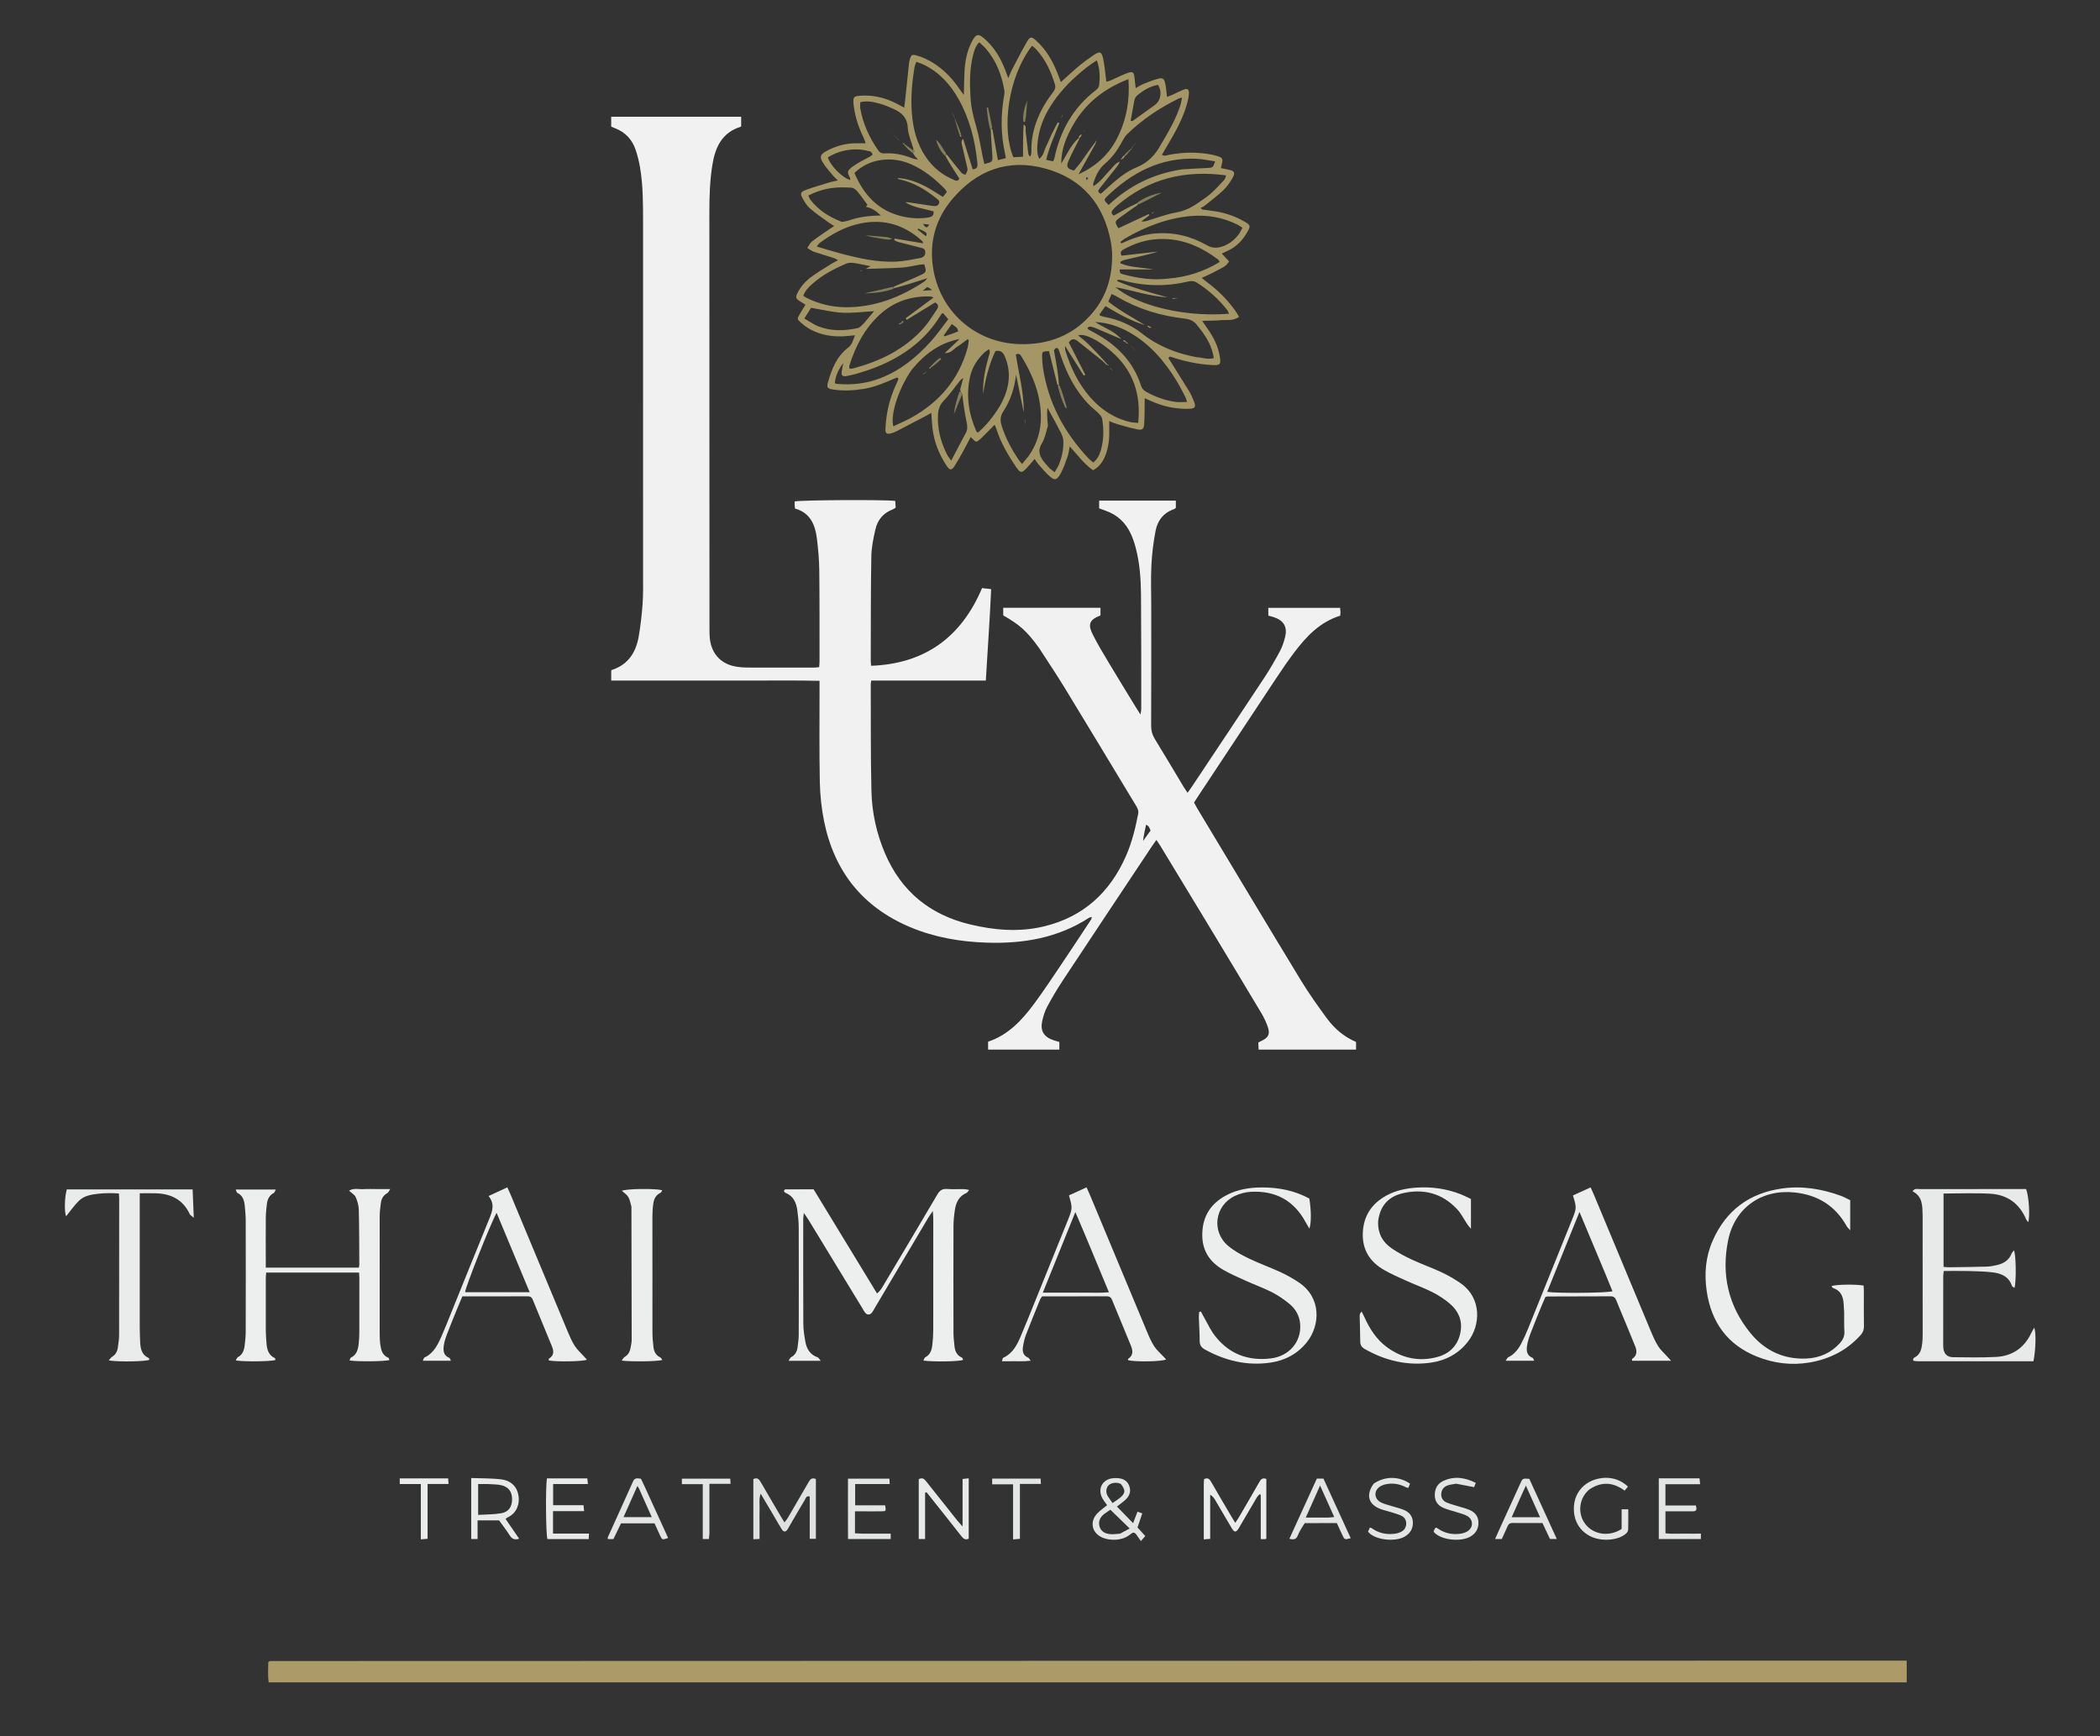<?xml version="1.0" encoding="UTF-8"?> <svg xmlns="http://www.w3.org/2000/svg" width="1843" height="1524" viewBox="0 0 1843 1524" fill="none"><rect x="0" y="0" width="1843" height="1524" fill="#333333" stroke="none"/><g clip-path="url(#clip0_3_3)"><g clip-path="url(#clip1_3_3)"><path d="M955.794 805.561C928.399 823.367 897.928 828.483 865.934 827.423C842.759 826.656 820.215 822.832 798.736 813.784C757.031 796.216 732.127 764.809 723.21 720.775C720.92 709.469 719.723 697.789 719.487 686.25C718.934 659.174 719.265 632.08 719.239 604.993C719.237 602.774 719.239 600.556 719.239 597.602C698.661 597.112 678.395 597.441 658.136 597.381C637.974 597.321 617.811 597.368 597.649 597.368C577.334 597.368 557.019 597.368 536.419 597.368C536.419 593.981 536.419 591.214 536.419 588.608C536.731 588.311 536.849 588.107 537.016 588.053C551.238 583.416 558.107 572.689 560.524 558.765C562.155 549.364 563.246 539.836 563.943 530.318C564.552 522.005 564.367 513.627 564.369 505.278C564.391 402.225 564.404 299.172 564.363 196.119C564.356 179.629 564.465 163.105 561.679 146.775C560.794 141.586 559.512 136.408 557.817 131.428C554.776 122.495 548.835 116.068 539.89 112.628C538.769 112.197 537.68 111.683 536.397 111.13C536.397 108.22 536.397 105.446 536.397 102.455C574.461 102.455 612.301 102.455 650.458 102.455C650.458 105.364 650.458 108.114 650.458 110.804C650.203 111.035 650.075 111.244 649.898 111.299C633.66 116.412 627.746 129.13 625.232 144.492C622.986 158.215 622.554 172.039 622.555 185.891C622.567 294.85 622.607 403.809 622.637 512.767C622.641 526.005 622.625 539.244 622.652 552.482C622.658 555.127 622.651 557.79 622.94 560.413C624.482 574.405 633.311 583.441 647.239 585.319C649.858 585.671 652.511 585.942 655.149 585.949C675.107 586.003 695.066 585.988 715.025 585.967C716.217 585.965 717.409 585.725 718.913 585.563C719.027 583.842 719.226 582.253 719.225 580.663C719.199 553.984 719.321 527.302 719.008 500.626C718.899 491.288 718.058 481.918 716.917 472.641C715.424 460.498 711.024 450.065 697.681 446.363C697.567 445.056 697.447 444.072 697.405 443.085C697.362 442.087 697.395 441.085 697.395 440.174C702.049 438.868 776.148 438.469 785.683 439.678C785.81 441.529 785.943 443.478 786.089 445.6C785.097 446.193 784.312 446.835 783.413 447.173C775.305 450.213 770.249 456.216 768.361 464.366C766.534 472.252 764.829 480.366 764.69 488.408C764.163 518.946 764.287 549.496 764.192 580.041C764.188 581.427 764.421 582.814 764.561 584.396C811.92 582.656 843.748 559.077 861.861 516.208C864.682 516.528 866.872 516.777 869.849 517.114C868.699 543.805 866.738 570.287 865.178 597.37C831.393 597.37 798.102 597.37 764.575 597.37C764.401 598.908 764.192 599.876 764.196 600.844C764.325 632.002 764.039 663.171 764.783 694.315C765.232 713.116 769.206 731.458 776.631 748.895C790.902 782.41 816.098 802.944 851.296 811.404C872.71 816.551 894.367 818.358 916.001 813.199C950.57 804.956 974.075 783.477 988.213 751.256C993.394 739.448 996.44 727.028 998.867 714.41C999.486 711.19 998.051 708.935 996.579 706.502C975.938 672.369 955.388 638.181 934.621 604.125C927.419 592.316 919.683 580.833 912.187 569.203C911.967 568.861 911.713 568.541 911.474 568.212C901.171 554.025 895.209 548.619 880.438 540.138C880.438 538.095 880.438 535.95 880.438 533.5C909.013 533.5 937.24 533.5 965.822 533.5C965.822 535.784 965.822 537.912 965.822 539.876C965.55 540.199 965.45 540.436 965.286 540.496C954.701 544.349 955.355 549.62 959.093 557.084C963.456 565.797 968.565 574.147 973.571 582.522C981.297 595.449 989.206 608.266 997.047 621.123C998.098 622.846 999.208 624.533 1000.9 627.188C1001.23 625.013 1001.57 623.808 1001.57 622.604C1001.55 589.204 1001.64 555.803 1001.37 522.404C1001.25 508.358 1000.32 494.312 996.678 480.637C995.636 476.721 994.323 472.831 992.677 469.132C988.155 458.971 980.685 451.851 970.072 448.188C968.354 447.595 966.659 446.934 964.634 446.186C964.634 444.038 964.634 441.911 964.634 439.44C987.167 439.44 1009.45 439.44 1031.96 439.44C1031.96 441.768 1031.96 443.757 1031.96 445.79C1031.44 446.177 1031.01 446.681 1030.47 446.861C1021.25 449.957 1015.92 456.813 1014.17 465.864C1012.24 475.809 1011.02 485.969 1010.49 496.088C1009.88 507.868 1010.35 519.704 1010.35 531.516C1010.35 566.749 1010.41 601.983 1010.27 637.216C1010.25 641.483 1011.29 645.041 1013.5 648.65C1022.02 662.525 1030.29 676.551 1038.68 690.506C1039.69 692.201 1040.86 693.81 1042.23 695.878C1043.73 693.763 1044.91 692.178 1046.01 690.532C1067.21 658.676 1088.48 626.86 1109.55 594.915C1114.47 587.454 1118.95 579.674 1123.18 571.8C1125.27 567.913 1126.73 563.574 1127.8 559.271C1130.01 550.341 1126.7 544.667 1118.09 541.779C1116.57 541.267 1114.99 540.907 1113.1 540.381C1113.1 538.193 1113.1 536.054 1113.1 533.551C1134.03 533.551 1154.91 533.551 1176.06 533.551C1176.2 534.802 1176.41 535.967 1176.44 537.138C1176.47 538.125 1176.3 539.118 1176.19 540.455C1158.72 545.809 1146.82 558.249 1136.25 572.171C1130.46 579.781 1125.08 587.703 1119.79 595.669C1097.27 629.584 1074.85 663.566 1052.4 697.526C1050.94 699.729 1049.52 701.95 1047.92 704.404C1048.87 706.159 1049.76 707.955 1050.78 709.665C1081 759.889 1111.1 810.178 1141.54 860.265C1148.61 871.892 1156.53 883.037 1164.6 894.004C1171.18 902.947 1179.57 910.069 1190.11 914.599C1190.11 916.796 1190.11 918.934 1190.11 921.318C1161.52 921.318 1133.26 921.318 1104.6 921.318C1104.5 919.242 1104.4 917.275 1104.29 915.069C1105.45 914.482 1106.49 913.945 1107.54 913.427C1113.21 910.626 1114.74 907.67 1112.7 901.578C1111.28 897.371 1109.35 893.25 1107.08 889.436C1091.43 863.224 1075.66 837.086 1059.88 810.956C1046.1 788.136 1032.25 765.354 1018.41 742.566C1017.39 740.889 1016.22 739.303 1014.85 737.269C1013.34 739.425 1012.16 741.031 1011.05 742.69C984.905 782.016 958.711 821.311 932.674 860.71C927.746 868.167 923.188 875.9 918.971 883.78C916.895 887.659 915.574 892.075 914.642 896.406C912.837 904.796 916.052 910.038 924.173 912.931C925.884 913.541 927.657 913.978 929.714 914.586C929.714 916.711 929.714 918.858 929.714 921.287C908.813 921.287 888.13 921.287 867.167 921.287C867.167 918.895 867.167 916.729 867.167 914.36C884.934 908.429 896.921 895.429 907.562 881.076C915.92 869.803 923.643 858.054 931.498 846.415C940.152 833.594 948.635 820.658 957.676 806.958C958.119 805.688 958.079 805.231 958.039 804.773C957.29 805.036 956.542 805.298 955.794 805.561ZM1003.16 738.203C1005.36 735.14 1007.56 732.076 1009.74 729.034C1008.84 726.889 1008.39 724.759 1005.8 723.971C1004.7 728.969 1003.67 733.646 1003.16 738.203Z" fill="#F1F1F1"></path><path d="M1025.53 314.382C1031.66 324.203 1037.84 334.003 1043.91 343.863C1045.08 345.758 1045.91 347.87 1046.83 349.911C1050.35 357.726 1049.59 358.902 1040.76 358.854C1030.23 358.797 1020.19 356.429 1010.57 352.181C1008.73 351.369 1006.89 350.569 1004.58 349.559C1004.58 351.529 1004.6 353.043 1004.58 354.556C1004.47 360.446 1004.56 366.35 1004.14 372.218C1003.83 376.578 1002.49 377.744 998.195 376.896C992.038 375.678 986.007 373.804 979.953 372.104C978.064 371.574 976.272 370.699 973.488 369.611C973.488 372.753 973.437 375.097 973.498 377.438C973.693 385.036 972.941 392.493 970.147 399.629C968.026 405.046 964.951 409.703 959.312 412.75C951.348 407.289 945.864 399.407 938.825 391.864C938.063 395.518 937.799 398.329 936.873 400.901C935.024 406.036 933.289 411.309 930.627 416.03C927.412 421.734 925.424 421.913 920.702 417.613C917.264 414.482 914.284 410.838 911.187 407.346C910.121 406.145 909.318 404.711 908.015 402.838C905.589 405.634 903.45 408.243 901.159 410.71C896.742 415.466 895.554 415.422 891.918 410.142C884.618 399.54 878.234 388.449 874.29 376.1C873.985 375.148 873.53 374.243 872.938 372.818C869.58 376.201 866.499 379.317 863.4 382.416C862.249 383.568 861.114 384.748 859.87 385.793C856.835 388.343 856.449 388.271 853.545 385.163C853.152 384.742 852.677 384.399 851.85 383.682C849.386 388.341 847.105 392.819 844.668 397.211C842.397 401.304 840.101 405.396 837.556 409.319C835.273 412.838 833.475 412.873 831.131 409.38C824.221 399.086 819.659 387.851 818.324 375.443C817.892 371.434 817.703 367.398 817.333 362.443C815.277 363.581 813.8 364.435 812.291 365.228C803.657 369.76 795.03 374.304 786.365 378.774C784.93 379.514 783.348 380.031 781.778 380.434C778.487 381.279 776.929 380.369 777.051 377.002C777.227 372.139 777.782 367.259 778.587 362.455C780.282 352.349 783.736 342.787 788.489 332.875C788.268 331.89 787.757 331.612 787.247 331.334C777.899 335.32 768.654 339.553 758.498 341.261C749.394 342.792 740.305 343.299 731.149 341.906C726.193 341.153 725.341 340.221 726.657 335.562C729.959 323.878 734.281 312.76 744.481 305.036C747.692 302.605 748.682 298.782 750.323 294.324C747.51 294.58 745.381 294.778 743.251 294.968C732.062 295.965 721.264 294.558 711.266 289.2C708.249 287.584 705.462 285.418 702.869 283.159C699.503 280.227 699.549 279.719 701.744 275.931C703.346 273.164 705.047 270.454 706.861 267.458C705.013 266.301 703.674 265.46 702.332 264.623C698.295 262.103 697.925 261.008 700.122 256.707C703.055 250.964 707.447 246.367 712.575 242.644C717.996 238.709 723.8 235.299 729.473 231.717C731.172 230.644 732.994 229.765 735.539 228.37C733.757 227.476 732.691 226.757 731.515 226.381C725.698 224.526 719.809 222.886 714.039 220.898C712.057 220.215 710.346 218.742 708.511 217.63C709.842 215.721 710.819 213.358 712.572 211.991C717.376 208.242 722.501 204.905 727.511 201.421C728.821 200.51 730.173 199.659 732.112 198.381C730.151 197.149 728.618 196.31 727.222 195.285C721.662 191.205 715.906 187.342 710.712 182.835C708.032 180.511 706.101 177.157 704.331 173.99C702.109 170.014 702.487 168.481 706.726 166.904C713.945 164.218 721.386 162.12 728.758 159.857C730.631 159.282 732.598 159.013 735.328 158.431C733.504 156.59 732.154 155.427 731.042 154.068C727.961 150.305 724.552 146.716 722.069 142.581C719.099 137.636 719.959 135.616 724.98 132.784C733.309 128.087 742.278 125.749 751.848 125.747C754.262 125.747 756.675 125.747 759.753 125.747C759.022 123.795 758.59 122.294 757.919 120.909C753.719 112.24 750.618 103.233 749.362 93.645C749.177 92.234 748.947 90.816 748.932 89.399C748.892 85.359 749.66 84.476 753.852 84.093C765.765 83.003 776.907 85.637 787.409 91.231C789.171 92.17 790.937 93.103 793.559 94.493C793.862 92.144 794.111 90.484 794.286 88.818C795.456 77.695 796.597 66.569 797.788 55.449C797.917 54.243 798.251 53.048 798.585 51.876C799.647 48.15 800.412 47.606 804.293 48.65C807.03 49.385 809.732 50.389 812.298 51.597C824.609 57.389 834.052 66.468 841.686 77.579C842.788 79.184 843.975 80.732 845.87 83.332C846.091 75.428 846.118 68.831 846.498 62.254C846.983 53.875 848.474 45.67 852.185 38.038C856.558 29.044 858.521 28.73 865.713 35.564C873.254 42.728 878.37 51.429 882.052 61.056C882.845 63.129 883.621 65.207 884.903 68.6C886.137 65.67 886.803 63.709 887.754 61.898C892.191 53.444 896.497 44.911 901.274 36.652C904.003 31.935 905.271 31.953 909.264 35.544C918.423 43.781 924.26 54.184 928.548 65.568C929.306 67.58 930.089 69.583 931.038 72.053C936.729 66.964 941.74 62.233 947.028 57.835C951.089 54.457 955.403 51.357 959.778 48.39C965.325 44.63 966.864 45.207 968.25 51.944C969.353 57.307 969.796 62.806 970.53 68.245C970.663 69.231 970.79 70.218 970.994 71.774C972.561 71.287 973.845 71.02 975.016 70.501C979.107 68.686 983.094 66.623 987.24 64.948C994.474 62.026 995.233 62.565 995.868 70.132C996.047 72.261 996.354 74.381 996.7 77.339C999.461 75.825 1001.28 74.573 1003.29 73.776C1007.62 72.058 1011.95 70.246 1016.44 69.094C1020.36 68.089 1021.62 68.96 1022.56 72.966C1023.43 76.686 1023.62 80.566 1024.21 85.105C1025.76 84.478 1027.34 83.894 1028.87 83.207C1032.4 81.626 1035.83 79.799 1039.44 78.45C1041.98 77.503 1043.52 78.627 1043.45 81.282C1043.38 83.9 1042.93 86.553 1042.29 89.1C1038.57 103.915 1030.94 116.922 1023.23 129.885C1022.11 131.771 1021 133.663 1019.71 135.832C1022.03 137.37 1023.92 136.308 1025.76 135.948C1038.5 133.46 1051.24 133.275 1063.98 135.82C1065.18 136.059 1066.36 136.387 1067.53 136.731C1073.18 138.388 1073.6 139.168 1072.07 145.01C1071.92 145.589 1071.77 146.169 1071.43 147.532C1073.77 148.017 1076.04 148.508 1078.31 148.949C1083.28 149.914 1084.34 151.582 1081.78 156.045C1079.58 159.892 1077.01 163.742 1073.82 166.771C1068.53 171.8 1062.64 176.201 1056.95 180.793C1056.05 181.513 1054.85 181.847 1053.78 182.359C1054.14 182.859 1054.49 183.358 1054.84 183.858C1058.99 184.425 1063.15 184.89 1067.28 185.581C1076.41 187.107 1084.99 190.234 1092.95 194.961C1097.23 197.508 1097.52 198.418 1095.19 202.736C1091.02 210.463 1085.31 216.656 1077.13 220.273C1075.66 220.921 1074.23 221.656 1072.29 222.588C1074.55 225.006 1076.53 227.135 1078.63 229.393C1076.14 234.173 1071.42 235.526 1067.49 237.758C1063.66 239.936 1059.53 241.608 1054.66 243.917C1056.9 245.721 1058.53 247.127 1060.26 248.41C1069.31 255.149 1077.11 263.131 1083.77 272.229C1085.04 273.965 1086.06 275.884 1087.42 278.078C1082.22 281.956 1076.72 280.569 1071.67 281.032C1066.51 281.504 1061.3 281.416 1055 281.607C1056.9 284.353 1058.11 286.144 1059.36 287.904C1064.73 295.448 1068.93 303.49 1070.48 312.764C1071.69 320.047 1071 320.785 1063.38 320.387C1051.08 319.744 1039.21 317.074 1026.83 313.005C1025.9 313.344 1025.71 313.863 1025.53 314.382ZM802.594 199.24C802.672 199.309 802.751 199.378 802.829 199.448C802.692 199.297 802.555 199.146 802.139 198.713C801.903 198.694 801.667 198.675 801.431 198.656C801.785 198.745 802.139 198.833 802.594 199.24ZM801.189 131.787C801.189 131.787 801.254 131.807 801.71 130.899C799.951 124.644 797.062 118.453 796.704 112.118C796.195 103.09 791.149 98.697 783.931 95.513C780.033 93.793 776.084 92.038 771.984 90.959C766.549 89.528 760.978 88.15 754.978 89.724C754.978 91.677 754.718 93.502 755.019 95.231C757.359 108.706 762.994 120.789 770.722 131.982C772.151 134.051 773.865 134.815 776.389 134.648C784.869 134.088 792.967 135.861 800.812 139.012C801.967 139.476 803.254 139.612 805.713 140.189C803.4 137.578 801.971 135.964 801.219 134.308C801.86 133.885 802.501 133.462 802.648 132.357C802.168 132.145 801.687 131.933 801.189 131.787ZM994.123 106.107C1000.55 101.478 1006.95 96.817 1013.41 92.232C1018.74 88.443 1020.14 80.482 1016.28 74.494C1009.12 75.762 1003.09 79.401 997.678 84.115C996.576 85.074 995.777 86.744 995.491 88.214C994.367 93.987 993.504 99.812 992.268 106.045C992.626 106.157 992.984 106.27 994.123 106.107ZM842.635 342.033C843.545 338.642 844.455 335.251 845.365 331.86C843.284 332.906 842.309 334.396 841.209 335.787C837.047 341.048 833.209 346.636 828.534 351.399C825.115 354.882 823.558 358.591 823.255 363.233C822.42 375.991 825.499 387.864 831.222 399.143C831.986 400.648 833.16 401.946 834.824 404.305C839.42 395.545 843.394 387.786 847.558 380.129C849.243 377.031 849.073 374.139 848.353 370.771C846.657 362.839 845.524 354.786 844.534 346.246C843.859 345.154 843.184 344.062 842.635 342.033ZM870.939 113.303C872.525 122.217 874.111 131.13 875.789 140.563C878.349 139.907 880.423 139.376 882.756 138.778C882.392 136.769 882.16 135.198 881.819 133.651C878.262 117.536 878.351 101.367 881.017 85.147C881.31 83.363 881.767 81.477 881.483 79.747C879.237 66.059 874.435 53.437 865.272 42.781C863.592 40.826 861.565 39.169 859.411 37.099C856.032 40.551 854.997 44.501 854.004 48.372C850.831 60.75 851.018 73.352 851.769 85.979C852.278 94.556 854.314 102.761 856.735 111.007C859.303 119.749 860.611 128.859 862.488 137.805C862.923 139.877 863.431 141.933 863.902 143.981C870.999 142.172 871.185 142.163 870.888 136.378C870.524 129.274 869.811 122.188 869.53 114.35C869.929 113.683 870.328 113.017 870.939 113.303ZM929.461 338.35C929.095 338.326 928.729 338.303 927.905 337.466C925.467 327.671 923.029 317.877 920.612 308.166C914.756 308.404 914.438 308.635 914.586 313.386C914.681 316.43 914.828 319.494 915.277 322.501C919.911 353.502 934.023 379.776 955.35 402.41C956.551 403.684 958.001 404.724 959.453 405.973C963.37 402.869 965.02 398.971 966.2 394.86C968.772 385.901 968.761 376.775 967.297 367.672C967.015 365.917 965.5 364.171 964.156 362.815C961.588 360.224 958.586 358.064 956.024 355.468C943.904 343.183 936.309 328.246 930.882 312.065C930.238 310.143 929.663 308.185 928.824 306.349C928.58 305.815 927.335 305.211 926.899 305.409C926.135 305.755 925.5 306.625 925.091 307.419C924.863 307.863 925.178 308.601 925.286 309.199C927.039 318.946 928.799 328.691 929.461 338.35ZM998.499 179.873C993.184 183.617 987.789 187.254 982.577 191.138C978.203 194.397 978.241 194.911 981.494 200.357C990.343 196.229 999.242 192.077 1008.14 187.926C1008.34 188.267 1008.55 188.609 1008.75 188.95C1006.39 190.735 1004.03 192.521 1001.67 194.307C1004.1 194.717 1005.94 194.057 1007.82 193.496C1015.78 191.109 1023.63 188.039 1031.77 186.594C1039.05 185.3 1045.25 182.437 1051.11 178.316C1054.93 175.628 1058.95 173.143 1062.43 170.065C1066.67 166.316 1070.51 162.095 1074.38 157.946C1075.2 157.071 1075.4 155.619 1076.07 153.957C1039.92 148.999 1008.04 156.788 980.515 180.329C979.129 181.514 977.816 182.812 976.633 184.198C974.991 186.121 975.267 187.845 977.49 189.226C984.26 185.393 990.949 181.606 998.222 178.271C998.537 178.643 998.852 179.015 998.499 179.873ZM946.843 120.984C947.016 121.138 947.188 121.292 947.067 122.239C943.932 128.545 940.547 134.741 937.741 141.19C935.469 146.414 936.754 148.303 942.583 149.715C944.641 147.195 947.057 144.534 949.135 141.63C953.233 135.907 957.143 130.049 961.452 124.567C961.452 124.567 961.776 124.884 961.619 125.748C956.796 134.453 951.974 143.158 946.53 152.983C962.461 145.694 973.574 135.123 980.769 120.65C988.665 104.766 991.672 87.893 990.361 69.431C969.453 77.569 953.361 89.997 942.425 108.56C936.088 119.315 931.33 130.712 931.351 143.633C936.279 135.78 939.769 127.136 946.843 120.984ZM971.054 320.168C969.579 318.769 968.191 317.261 966.612 315.99C959.644 310.381 952.641 304.817 945.61 299.288C943.023 297.255 940.494 296.896 937.984 300.606C942.736 309.891 947.621 319.436 952.506 328.981C952.052 329.233 951.598 329.486 951.144 329.738C945.894 321.392 940.645 313.046 934.782 303.725C934.782 305.678 934.601 306.471 934.809 307.145C939.477 322.266 946.072 336.414 956.552 348.442C966.154 359.462 977.857 367.275 992.296 370.523C994.345 370.984 996.497 370.993 998.875 371.239C1001.55 345.916 994.355 325.099 975.613 308.683C963.87 298.397 951.91 292.414 946.189 294.395C949.267 296.975 952.161 299.078 954.67 301.568C960.704 307.554 966.558 313.722 972.127 320.169C972.127 320.169 971.784 320.537 971.054 320.168ZM784.175 253.084C784.182 252.622 784.188 252.16 785.024 251.369C792.674 248.082 800.413 244.985 807.942 241.444C813.195 238.974 813.132 238.525 811.243 232.094C809.943 232.151 808.545 232.078 807.193 232.296C801.989 233.137 796.831 234.537 791.6 234.871C780.989 235.548 770.342 235.667 759.7 236.016C760.779 235.437 762.056 234.752 764.07 233.672C758.567 232.582 754.033 231.507 749.439 230.854C747.314 230.552 744.834 230.51 742.922 231.315C732.203 235.827 721.95 241.226 713.144 248.976C709.806 251.915 706.645 255.068 704.961 259.595C706.127 260.34 707.083 261.091 708.15 261.611C718.731 266.774 729.981 269.54 741.69 269.67C767.402 269.956 790.227 260.981 811.359 247.01C812.104 246.517 812.587 245.631 813.839 244.177C803.298 247.591 793.744 250.684 784.175 253.084ZM829.479 136.353C829.87 136.026 830.262 135.699 831.222 135.953C835.387 141.209 839.487 146.518 843.775 151.671C844.549 152.601 846.096 152.887 847.286 153.471C847.901 152.11 848.834 150.796 849.04 149.376C849.234 148.035 848.736 146.567 848.42 145.183C847.106 139.44 845.691 133.719 844.436 127.964C844.06 126.239 842.97 124.351 845.261 121.803C848.203 131.229 850.934 139.985 853.635 148.639C858.067 148.248 858.064 145.72 857.775 142.886C855.755 123.066 850.914 104.059 841.035 86.615C833.886 73.991 824.401 63.554 811.178 56.998C809.051 55.943 806.749 55.242 804.236 54.264C803.575 56.095 802.894 57.362 802.668 58.706C800.435 71.974 799.2 85.338 800.204 98.777C801.245 112.727 804.548 126.073 812.565 137.856C818.67 146.828 826.732 153.462 836.741 157.685C838.55 158.448 840.539 159.74 841.931 156.726C837.654 150.183 833.334 143.575 829.479 136.353ZM976.008 221.821C975.673 218.79 975.523 215.726 974.976 212.734C968.917 179.625 950.139 157.007 917.67 148.012C885.028 138.97 857.355 149.186 835.663 174.885C821.093 192.147 815.449 212.48 818.827 234.772C824.643 273.149 855.575 300.771 894.382 302.043C920.156 302.887 942.459 294.307 959.267 274.057C971.497 259.321 976.465 241.975 976.008 221.821ZM788.523 157.233C788.257 156.986 787.991 156.739 787.725 156.492C787.921 156.451 788.122 156.357 788.312 156.375C790.125 156.549 791.963 156.604 793.743 156.954C802.024 158.586 809.644 161.916 816.847 166.237C820.316 168.318 823.719 170.508 827.513 172.874C828.763 171.305 829.841 169.953 830.975 168.529C830.225 167.377 829.805 166.424 829.122 165.732C820.342 156.838 810.791 149.015 799.167 144.014C790.914 140.462 782.318 139.225 773.487 140.412C764.436 141.628 756.563 145.476 749.863 151.797C758.025 171.028 770.513 184.602 790.767 189.675C798.729 191.669 806.803 192.235 814.974 190.838C817.717 190.369 819.625 189.433 819.372 185.573C811.226 183.15 802.231 182.37 794.616 177.601C795.893 177.346 797.036 177.572 798.187 177.744C805.014 178.767 811.835 179.826 818.674 180.762C820.684 181.036 822.855 181.171 823.958 178.824C825.18 176.224 823.048 175.137 821.536 173.915C811.938 166.161 801.55 159.914 788.523 157.233ZM800.196 324.493C788.973 340.407 781.167 363.651 783.985 374.204C789.372 371.635 794.784 369.397 799.87 366.571C824.646 352.806 841.705 332.751 849.219 305.103C849.806 302.945 849.908 300.655 850.235 298.426C849.829 298.235 849.422 298.044 849.016 297.853C845.951 300.101 842.994 302.519 839.788 304.546C836.824 306.42 834.792 310.152 829.145 309.896C834.083 305.228 838.141 301.391 842.199 297.554C824.735 300.96 811.576 310.618 800.196 324.493ZM898.322 109.361C901.134 110.596 899.833 113.192 900.103 115.166C901.01 121.805 901.619 128.484 902.495 135.128C902.611 136.006 903.614 136.767 904.207 137.583C905.191 135.454 905.221 133.659 905.186 131.866C905.02 123.421 906.584 115.271 909.396 107.343C912.761 97.856 917.764 89.261 923.902 81.328C925.613 79.117 926.708 77.017 925.822 74.096C922.359 62.669 917.417 52.05 909.265 43.153C908.239 42.033 906.939 41.165 905.754 40.171C884.346 67.882 878.915 113.584 889.373 138.042C892.007 137.89 894.758 137.731 897.818 137.554C897.818 128.051 897.818 119.148 898.322 109.361ZM809.321 272.416C804.799 275.201 800.277 277.986 795.754 280.771C795.441 280.309 795.128 279.848 794.814 279.386C802.811 273.435 810.807 267.484 819.34 261.133C817.889 260.624 817.373 260.3 816.846 260.28C800.071 259.629 785.132 264.399 772.575 275.723C758.884 288.071 750.773 303.837 745.349 321.168C745.142 321.828 745.43 322.642 745.497 323.522C746.632 323.522 747.461 323.691 748.195 323.498C772.032 317.243 793.618 306.885 810.345 288.232C814.784 283.281 818.281 277.469 822.05 271.943C823.467 269.867 824.324 267.495 820.74 265.477C817.324 267.557 813.707 269.76 809.321 272.416ZM718.893 213.616C718.359 214.324 717.825 215.032 716.797 216.394C724.506 218.645 731.446 220.843 738.478 222.688C754.036 226.771 769.751 230.303 785.944 229.658C793.179 229.37 800.384 227.791 807.546 226.486C810.228 225.997 812.35 224.449 812.018 220.981C811.72 217.868 809.367 217.791 807.257 217.25C800.763 215.584 794.252 213.985 787.774 212.261C786.684 211.971 785.723 211.192 784.703 210.639C784.861 210.228 785.019 209.816 785.177 209.405C793.405 210.779 801.633 212.154 810.16 213.578C809.823 212.53 809.818 212.034 809.568 211.804C794.012 197.492 775.96 191.791 755.052 196.157C741.857 198.912 730.293 205.134 718.893 213.616ZM1025.71 244.475C1041.71 243.144 1056.55 238.411 1070.43 229.942C1069.7 228.8 1069.5 228.173 1069.06 227.846C1052.43 215.28 1034.1 207.957 1012.86 210.14C1003.43 211.108 994.637 214.248 986.342 218.801C984.252 219.948 982.495 221.247 984.35 224.414C995.002 223.22 1005.82 222.007 1016.64 220.794C1006.83 223.727 996.92 225.861 987.035 228.098C985.698 228.4 984.479 229.215 983.205 229.793C983.29 230.264 983.375 230.734 983.46 231.205C992.61 234.941 1002.56 234.686 1012.14 236.474C1002.28 236.474 992.432 236.474 982.577 236.474C982.919 239.872 982.882 240.013 985.993 240.849C998.648 244.249 1011.46 246.237 1025.71 244.475ZM1050.38 313.594C1055.17 313.682 1059.87 316.001 1065.32 314.247C1064.73 311.772 1064.34 309.396 1063.6 307.133C1060.89 298.86 1055.92 291.943 1050.51 285.25C1047.62 281.669 1044.11 280.142 1039.55 279.629C1018.9 277.306 999.323 271.447 981.271 260.917C979.591 259.937 977.79 259.163 975.584 258.063C974.466 260.605 973.615 262.541 972.664 264.704C982.895 272.948 994.092 278.666 1004.75 285.306C992.43 281.763 981.487 275.33 970.157 268.668C968.161 271.45 966.451 273.836 964.749 276.209C965.537 276.818 965.816 277.17 966.171 277.283C967.33 277.653 968.503 278.014 969.697 278.239C981.725 280.5 992.778 285.25 1002.31 292.775C1016.28 303.793 1032.08 310.167 1050.38 313.594ZM1020.88 123.466C1026.8 113.489 1032.37 103.335 1035.95 92.237C1036.58 90.287 1036.83 88.215 1037.36 85.709C1035.77 86.115 1035.15 86.168 1034.62 86.425C1017.88 94.586 1002.55 104.823 989.169 117.829C987.468 119.483 986.164 121.651 985.039 123.773C981.097 131.212 976.346 138.108 969.914 143.504C964.46 148.079 961.814 154.042 959.603 160.404C959.287 161.311 959.559 162.424 959.559 163.441C963.157 161.315 965.636 158.734 968.056 156.099C970.392 153.554 972.566 150.852 975 148.406C977.362 146.03 979.139 142.85 982.772 141.952C981.997 143.982 980.817 145.575 979.586 147.128C974.788 153.181 969.97 159.217 965.167 165.266C963.768 167.029 962.884 168.736 966.174 170.052C967.615 168.762 969.116 167.439 970.596 166.093C978.896 158.542 987.42 150.941 997.801 146.737C1007.98 142.614 1014.27 135.447 1019.15 126.314C1019.54 125.598 1019.98 124.915 1020.88 123.466ZM960.93 287.774C958.766 287.328 956.526 285.587 954.366 287.824C954.717 288.49 954.808 288.987 955.091 289.148C957.034 290.256 959.024 291.281 960.986 292.356C980.068 302.803 994.597 317.276 1001.36 338.466C1002.26 341.294 1004.01 342.904 1006.4 344.196C1014.34 348.498 1022.73 351.577 1031.7 352.769C1034.85 353.186 1038.09 352.835 1041.81 352.835C1041.16 350.995 1040.79 349.43 1040.07 348.052C1037.62 343.366 1035.23 338.628 1032.48 334.12C1021.93 316.871 1009.05 301.841 991.186 291.712C981.915 286.455 972.016 283.182 961.228 282.686C968.783 287.754 977.853 290.381 984.001 297.616C976.619 294.437 969.236 291.258 960.93 287.774ZM902.849 400.133C910.22 389.639 913.694 377.91 913.509 365.161C913.232 346.081 906.325 329.09 896.571 313.061C895.613 311.485 894.582 309.856 891.511 311.093C894.014 327.905 898.745 344.666 898.43 361.996C896.191 350.959 893.953 339.921 891.714 328.883C890.334 340.715 886.841 351.479 880.503 361.165C877.872 365.186 877.638 368.892 878.94 373.228C882.19 384.053 887.546 393.819 893.681 403.207C894.528 404.501 895.656 405.612 897.023 407.251C899.025 404.847 900.686 402.853 902.849 400.133ZM877.016 357.143C877.906 355.542 878.874 353.979 879.675 352.334C885.945 339.474 887.605 326.378 881.822 312.828C880.268 309.188 878.042 307.19 873.583 308.168C867.97 320.037 864.78 332.663 862.838 345.668C862.342 334.527 864.674 323.819 867.599 313.192C868.15 311.189 869.406 309.177 867.997 306.496C866.434 307.601 865.027 308.368 863.899 309.431C857.675 315.298 853.222 322.319 851.348 330.687C847.608 347.381 850.129 363.426 856.999 378.913C857.127 379.201 857.652 379.312 858.317 379.691C865.478 373.415 871.504 366.079 877.016 357.143ZM945.254 66.223C934.954 75.324 926.07 85.592 919.331 97.633C914.076 107.024 911.081 117.094 910.387 127.822C910.144 131.588 910.155 135.38 912.075 139.432C916.121 136.38 916.261 132.003 918.052 128.573C919.838 125.151 921.152 121.487 922.831 118.005C924.552 114.436 926.464 110.959 928.292 107.441C928.76 107.644 929.227 107.846 929.694 108.049C925.743 118.545 920.903 128.762 918.147 140.281C920.619 140.829 922.447 141.234 924.16 141.614C924.744 140.464 925.152 139.956 925.269 139.387C930.322 114.725 942.019 94.144 962.26 78.724C963.43 77.832 964.528 76.138 964.669 74.719C965.371 67.67 965.459 60.617 962.585 52.929C956.351 56.865 951.029 61.113 945.254 66.223ZM1013.15 268.831C1034.37 274.973 1055.98 277.053 1078.57 275.422C1077.98 273.992 1077.83 273.191 1077.39 272.621C1069.69 262.744 1060.58 254.372 1049.94 247.812C1048.13 246.699 1045.18 246.501 1043.04 247.019C1023.43 251.763 1003.97 251.304 984.566 245.952C983.358 245.619 982.034 245.713 980.763 245.608C980.672 246.009 980.581 246.41 980.489 246.811C994.764 252.768 1009.66 256.889 1024.6 260.959C1008.98 260.113 994.246 254.885 978.896 252.086C988.795 260.115 1000.25 264.845 1013.15 268.831ZM991.749 210.356C998.991 207.563 1006.38 205.496 1014.19 204.907C1030.33 203.689 1045.37 207.307 1059.28 215.317C1063.61 217.807 1067.63 217.924 1072.1 216.562C1078.38 214.646 1083.29 210.827 1087.15 205.642C1088.41 203.948 1089.25 201.942 1090.39 199.897C1088.38 198.66 1087.07 197.696 1085.64 196.992C1072.9 190.744 1059.38 188.391 1045.32 189.622C1024.45 191.45 1005.39 198.822 987.439 209.309C985.968 210.168 984.681 211.342 983.308 212.37C983.544 212.818 983.78 213.267 984.016 213.716C986.311 212.726 988.606 211.737 991.749 210.356ZM744.227 193.757C753.18 190.429 762.557 189.41 773.067 189.085C768.74 185.024 764.847 182.46 759.918 181.551C760.491 180.805 760.937 180.225 761.288 179.769C758.231 175.675 755.348 171.5 752.101 167.631C750.934 166.241 748.933 164.83 747.241 164.736C741.813 164.436 736.29 164.261 730.918 164.939C723.53 165.873 716.383 168.031 709.385 171.698C710.134 173.197 710.511 174.357 711.206 175.277C718.154 184.484 727.606 190.279 738.1 194.485C739.55 195.066 741.568 194.232 744.227 193.757ZM751.317 328.164C748.745 328.776 746.192 329.486 743.597 329.976C739.131 330.82 738.13 329.78 738.832 325.176C739.108 323.371 739.491 321.583 740.029 318.692C735.478 324.702 733.196 330.428 732.66 336.419C733.383 336.612 734.13 336.935 734.899 336.998C747.85 338.066 760.457 336.706 772.662 331.959C790.372 325.072 804.606 313.409 817.091 299.49C822.475 293.487 827.089 286.794 832.193 280.234C830.296 277.96 828.939 276.333 827.733 274.888C826.947 275.145 826.672 275.148 826.575 275.281C825.856 276.259 825.125 277.234 824.486 278.264C816.857 290.568 806.835 300.549 794.918 308.673C781.835 317.591 767.43 323.594 751.317 328.164ZM1037.54 148.647C1044.84 148.238 1052.14 147.753 1059.44 147.448C1064.3 147.246 1064.61 147.144 1066.42 141.642C1060.72 140.826 1055.18 139.519 1049.59 139.32C1018.49 138.213 993.314 151.41 971.551 172.426C968.544 175.33 968.772 175.802 972.964 179.937C990.924 163.162 1012 152.444 1037.54 148.647ZM758.175 283.77C761.184 280.197 764.192 276.625 767.153 273.111C757.595 273.663 748.462 274.966 739.421 274.496C730.398 274.027 721.468 271.783 711.797 270.203C710.165 272.788 708.28 275.776 705.891 279.56C710.396 282.127 714.031 284.782 718.081 286.395C729.438 290.918 741.198 290.471 752.908 287.946C754.652 287.57 756.069 285.68 758.175 283.77ZM921.042 410.945C922.392 412.019 923.742 413.094 925.535 414.521C926.972 412.024 928.28 410.216 929.116 408.211C931.876 401.597 933.414 394.659 933.237 387.494C933.176 385.005 932.338 382.359 931.213 380.106C928.14 373.948 924.725 367.96 921.446 361.905C920.735 360.591 920.027 359.276 919.317 357.962C918.692 362.268 919.047 366.269 919.363 370.273C919.474 371.677 919.868 373.204 919.482 374.477C917.97 379.472 916.978 384.859 914.343 389.226C910.239 396.025 912.625 401.044 916.874 406.167C918.037 407.57 919.239 408.941 921.042 410.945ZM763.595 137.389C764.356 136.782 765.838 135.987 765.738 135.605C765.475 134.598 764.671 133.188 763.823 132.976C760.49 132.142 757.073 131.355 753.657 131.192C743.903 130.728 734.82 133.032 726.55 138.119C728.652 145.448 739.068 155.918 746.216 158.044C746.067 157.15 746.145 156.279 745.784 155.668C743.125 151.177 743.666 149.594 748.574 146.033C752.976 142.838 757.981 140.474 763.595 137.389ZM840.77 291.002C840.811 287.362 837.756 286.526 835.342 284.394C832.78 288.008 830.52 291.195 828.26 294.382C828.47 294.67 828.679 294.958 828.889 295.246C832.613 293.989 836.337 292.733 840.77 291.002ZM810.506 202.713C808.937 202.008 807.369 201.304 805.8 200.6C805.618 200.904 805.436 201.207 805.254 201.511C807.658 203.432 810.063 205.352 812.556 207.343C814.197 204.767 812.593 204 810.506 202.713ZM815.442 197.133C813.605 196.926 811.769 196.718 809.932 196.511C811.641 198.571 813.142 201.751 815.442 197.133ZM813.589 251.967C812.671 252.769 811.754 253.571 809.918 255.177C812.977 254.991 814.721 254.885 818.095 254.68C816.136 253.09 815.253 252.374 813.589 251.967ZM953.809 158.162C954.23 157.456 954.651 156.749 955.071 156.043C954.445 155.926 953.819 155.809 953.194 155.692C953.171 156.439 953.149 157.186 953.809 158.162ZM999.459 195.874C999.696 195.89 999.934 195.906 1000.17 195.922C1000.06 195.804 999.949 195.685 999.459 195.874ZM997.355 197.442C997.475 197.355 997.595 197.268 997.715 197.181C997.618 197.069 997.529 196.879 997.421 196.867C997.312 196.854 997.183 197.019 997.355 197.442ZM806.413 140.93L806.719 141.059C806.719 141.059 806.645 140.766 806.413 140.93ZM995.236 198.413L994.824 198.244C994.824 198.244 994.928 198.642 995.236 198.413Z" fill="#A59665"></path><path d="M1508.78 1457.66C1563.9 1457.66 1618.42 1457.66 1673.37 1457.66C1673.37 1464.38 1673.37 1470.35 1673.37 1476.73C1194.14 1476.73 715.264 1476.73 235.773 1476.73C234.926 1470.66 235.384 1464.68 235.451 1459.06C236.01 1458.55 236.15 1458.4 236.312 1458.28C236.469 1458.16 236.648 1457.98 236.817 1457.98C660.599 1457.87 1084.38 1457.76 1508.78 1457.66Z" fill="#AC9B68"></path><path d="M769.699 1135.36C771.362 1133.96 772.869 1132.31 773.99 1130.44C790.245 1103.18 806.521 1075.94 822.578 1048.56C824.703 1044.94 826.959 1043.3 831.207 1043.64C836.063 1044.02 840.973 1043.68 845.858 1043.76C847.17 1043.78 848.477 1044.15 850.55 1044.49C849.457 1045.77 849.015 1046.77 848.285 1047.07C841.66 1049.83 839.045 1055.42 838.042 1061.91C837.299 1066.72 836.806 1071.62 836.79 1076.48C836.687 1107.63 836.716 1138.78 836.791 1169.93C836.801 1173.78 837.254 1177.64 837.651 1181.47C838.115 1185.95 839.716 1189.75 844.245 1191.68C844.668 1191.86 844.857 1192.63 845.111 1193.15C845.19 1193.3 845.123 1193.54 845.123 1193.73C841.189 1195.09 819.434 1195.47 810.399 1194.26C810.98 1193.16 811.239 1191.77 812.005 1191.38C816.405 1189.15 817.672 1185.11 818.196 1180.8C818.735 1176.36 819.023 1171.87 819.033 1167.4C819.102 1134.82 819.078 1102.25 819.062 1069.68C819.062 1067.94 818.868 1066.2 818.672 1062.91C816.789 1065.7 815.643 1067.23 814.673 1068.87C798.999 1095.28 783.347 1121.72 767.69 1148.14C766.964 1149.37 766.331 1150.66 765.497 1151.81C763.597 1154.42 760.993 1154.5 759.078 1152C758.218 1150.88 757.594 1149.58 756.853 1148.36C741.193 1122.64 725.536 1096.93 709.859 1071.22C708.745 1069.39 707.482 1067.66 705.479 1064.67C705.187 1067.38 704.932 1068.65 704.931 1069.92C704.914 1100.66 704.838 1131.4 705.011 1162.15C705.041 1167.39 705.905 1172.68 706.838 1177.87C707.982 1184.22 711.155 1189.2 717.68 1191.47C718.511 1191.76 719.017 1192.98 720.264 1194.48C710.465 1194.48 701.684 1194.48 692.049 1194.48C693.03 1193.01 693.411 1191.76 694.222 1191.34C697.854 1189.45 699.472 1186.33 699.966 1182.52C700.436 1178.9 700.98 1175.25 700.989 1171.61C701.066 1140.26 701.083 1108.9 700.973 1077.55C700.955 1072.48 700.452 1067.39 699.763 1062.36C698.839 1055.63 696.28 1049.8 689.361 1047C688.857 1046.8 688.486 1046.23 688.102 1045.79C688.002 1045.67 688.087 1045.39 688.087 1044.95C688.366 1044.69 688.777 1043.98 689.193 1043.97C697.317 1043.91 705.441 1043.93 714.037 1043.93C732.422 1074.19 750.893 1104.59 769.699 1135.36Z" fill="#EDEEEE"></path><path d="M331.818 1043.73C335.382 1043.73 338.363 1043.73 342.485 1043.73C341.218 1045.59 340.838 1046.78 340.046 1047.2C336.457 1049.11 334.724 1052.18 334.24 1056C333.756 1059.83 333.233 1063.68 333.225 1067.52C333.155 1101.73 333.183 1135.94 333.224 1170.15C333.228 1173.4 333.3 1176.68 333.721 1179.89C334.365 1184.81 335.412 1189.62 340.831 1191.8C341.328 1192.01 341.464 1193.1 341.791 1193.83C337.016 1195.06 313.595 1195.27 306.773 1194.15C307.187 1193.22 307.336 1191.96 307.948 1191.67C313.115 1189.2 314.234 1184.48 314.792 1179.53C315.18 1176.1 315.323 1172.62 315.336 1169.17C315.395 1153.29 315.378 1137.4 315.366 1121.52C315.365 1120.13 315.206 1118.73 315.1 1116.99C287.922 1116.99 260.933 1116.99 233.576 1116.99C233.467 1118.82 233.272 1120.58 233.27 1122.34C233.248 1137.81 233.228 1153.29 233.29 1168.76C233.303 1172.01 233.641 1175.26 233.849 1178.51C234.213 1184.19 235.414 1189.41 241.283 1192.13C241.608 1192.28 241.569 1193.22 241.698 1193.78C237.419 1195.08 214.381 1195.36 206.929 1194.14C207.579 1193.06 207.908 1191.76 208.706 1191.33C212.775 1189.15 214.176 1185.44 214.683 1181.28C215.175 1177.24 215.635 1173.18 215.644 1169.12C215.721 1136.54 215.717 1103.96 215.649 1071.39C215.641 1067.12 215.211 1062.85 214.829 1058.6C214.397 1053.78 213.143 1049.39 208.252 1047C207.64 1046.7 207.493 1045.45 206.885 1044.1C218.791 1044.1 230.048 1044.1 242.048 1044.1C241.29 1045.45 241.014 1046.78 240.257 1047.17C236.133 1049.27 234.664 1052.92 234.181 1057.12C233.741 1060.96 233.307 1064.82 233.275 1068.67C233.17 1081.29 233.248 1093.92 233.256 1106.54C233.257 1108.53 233.256 1110.53 233.256 1112.69C260.807 1112.69 287.799 1112.69 314.925 1112.69C315.102 1111.61 315.344 1110.83 315.34 1110.06C315.245 1093.97 315.281 1077.89 314.885 1061.81C314.793 1058.07 313.675 1054.16 312.142 1050.73C311.189 1048.6 308.566 1047.21 306.306 1045.14C310.698 1042.52 314.987 1044.07 319.022 1043.79C323.075 1043.51 327.162 1043.73 331.818 1043.73Z" fill="#EDEEEE"></path><path d="M1618.48 1152.19C1618.33 1149.36 1618.17 1147.12 1618.05 1144.89C1617.7 1138.35 1615.76 1132.88 1608.77 1130.63C1608.2 1130.45 1607.87 1129.53 1607.34 1128.85C1611.8 1127.42 1628.16 1127.18 1635.53 1128.39C1635.6 1129.66 1635.74 1131.04 1635.75 1132.41C1635.76 1143 1635.65 1153.59 1635.82 1164.18C1635.88 1167.27 1634.93 1169.62 1632.93 1171.86C1620.88 1185.3 1605.63 1192.94 1588.1 1195.94C1572.31 1198.63 1556.79 1196.71 1541.95 1190.77C1515.93 1180.38 1501.84 1160.57 1497.83 1133.25C1495.6 1118.05 1496.87 1103.11 1503.1 1088.96C1514.8 1062.38 1535.29 1047.21 1564.01 1043.19C1581.74 1040.71 1598.87 1043.57 1615.56 1049.62C1618.21 1050.59 1620.69 1052.02 1623.78 1053.48C1623.78 1061.92 1623.78 1070.32 1623.78 1079.92C1622.32 1078.24 1621.32 1077.41 1620.73 1076.36C1610.75 1058.4 1595.3 1048.85 1575.1 1046.7C1546.17 1043.63 1522.52 1059.97 1516.66 1088.6C1510.54 1118.47 1516.69 1146.19 1536.17 1170.06C1548.71 1185.42 1565.26 1193.38 1585.4 1192.47C1597.05 1191.95 1607.11 1187.51 1614.97 1178.63C1617.49 1175.79 1618.91 1172.67 1618.67 1168.67C1618.35 1163.4 1618.52 1158.09 1618.48 1152.19Z" fill="#ECEDED"></path><path d="M1684.05 1194.86C1682.3 1194.78 1681.08 1194.75 1679.88 1194.59C1679.57 1194.55 1679.32 1194.11 1678.81 1193.64C1679.15 1193 1679.34 1191.99 1679.87 1191.75C1685.33 1189.24 1686.34 1184.24 1686.99 1179.11C1687.32 1176.5 1687.37 1173.83 1687.37 1171.19C1687.38 1136.57 1687.35 1101.95 1687.34 1067.34C1687.34 1067.13 1687.34 1066.93 1687.33 1066.73C1687.12 1058.59 1687.43 1050.26 1678.51 1045.66C1680.4 1042.74 1682.85 1043.76 1684.85 1043.75C1703.79 1043.67 1722.72 1043.7 1741.66 1043.7C1753.87 1043.7 1766.07 1043.7 1778.16 1043.7C1780.56 1049.72 1781.81 1068.38 1779.93 1072.77C1779.22 1071.77 1778.54 1071.09 1778.19 1070.27C1772.27 1056.34 1761.53 1048.65 1746.7 1047.8C1733.17 1047.03 1719.57 1047.64 1705.69 1047.64C1705.69 1068.99 1705.69 1090.28 1705.69 1112.04C1707.37 1112.16 1708.92 1112.37 1710.47 1112.35C1721.46 1112.21 1732.45 1112.12 1743.44 1111.79C1746.66 1111.7 1749.91 1111.09 1753.06 1110.32C1758.65 1108.96 1763.12 1106.05 1765.38 1100.41C1765.78 1099.41 1766.69 1098.61 1767.5 1097.53C1769.3 1101.55 1769.61 1123.58 1768.04 1130.46C1767.16 1129.84 1766 1129.47 1765.77 1128.79C1762.98 1120.32 1756.09 1117.63 1748.29 1116.76C1741.43 1116 1734.49 1115.84 1727.58 1115.67C1720.47 1115.5 1713.35 1115.63 1705.91 1115.63C1705.72 1117.24 1705.42 1118.57 1705.42 1119.91C1705.39 1140.07 1705.4 1160.23 1705.4 1180.38C1705.4 1181.2 1705.39 1182.02 1705.46 1182.83C1705.91 1188.13 1708.68 1191.24 1713.96 1191.3C1726.58 1191.44 1739.23 1191.71 1751.82 1191.05C1765.93 1190.3 1776.38 1183.26 1782.56 1170.3C1783.3 1168.75 1784.22 1167.27 1785.23 1165.43C1787.08 1169.07 1786.6 1185.38 1784.6 1194.86C1751.33 1194.86 1717.97 1194.86 1684.05 1194.86Z" fill="#E8EAE9"></path><path d="M1209.49 1071.84C1209 1082.38 1213.26 1090.22 1221.33 1095.73C1226.83 1099.49 1232.79 1102.7 1238.84 1105.52C1247.5 1109.55 1256.54 1112.74 1265.19 1116.78C1270.86 1119.44 1276.38 1122.6 1281.54 1126.16C1300.98 1139.57 1299.16 1163.51 1288.5 1177.38C1280.26 1188.1 1269.04 1194.15 1255.95 1196.04C1235.31 1199.03 1215.98 1194.42 1197.89 1184.19C1195.12 1182.62 1193.77 1180.73 1193.77 1177.44C1193.76 1169.92 1193.41 1162.39 1193.27 1154.86C1193.25 1153.76 1193.64 1152.65 1195.01 1151.18C1195.84 1152.86 1196.71 1154.52 1197.48 1156.23C1202.06 1166.37 1207.91 1175.59 1216.99 1182.34C1230.19 1192.14 1244.98 1195.36 1260.84 1191.27C1272.37 1188.31 1279.93 1180.73 1281.89 1168.52C1283.44 1158.81 1279.86 1150.77 1272.7 1144.58C1268.13 1140.63 1262.94 1137.19 1257.56 1134.44C1249.97 1130.57 1241.9 1127.67 1234.12 1124.16C1227.65 1121.23 1221.11 1118.37 1214.94 1114.87C1202.21 1107.67 1195.33 1096.83 1196.04 1081.85C1196.74 1067.18 1203.83 1056.51 1216.6 1049.48C1224.99 1044.86 1234.16 1043.01 1243.54 1042.42C1256.67 1041.59 1269.52 1043.41 1281.84 1048.22C1284.84 1049.4 1287.71 1050.91 1290.94 1052.4C1290.94 1060.9 1290.94 1069.13 1290.94 1078.62C1289.45 1076.78 1288.58 1075.86 1287.88 1074.83C1284.82 1070.29 1282.36 1065.2 1278.67 1061.27C1265.53 1047.28 1249.04 1043.08 1230.72 1047.46C1218.59 1050.36 1211.08 1058.49 1209.49 1071.84Z" fill="#ECEDED"></path><path d="M1055.2 1081.64C1055.89 1066.82 1062.99 1056.56 1075.24 1049.71C1085.27 1044.1 1096.29 1042.3 1107.61 1042.29C1122.25 1042.28 1136.28 1045.02 1149.11 1052.05C1150.78 1062.54 1150.93 1073.26 1149.14 1078.48C1147.82 1076.21 1146.82 1074.6 1145.93 1072.94C1135.63 1053.68 1119.31 1044.97 1097.79 1046.11C1093.04 1046.36 1088.06 1047.71 1083.75 1049.74C1066.23 1058 1062.93 1080.72 1077.61 1093.35C1082.92 1097.92 1089.34 1101.41 1095.69 1104.49C1104.83 1108.93 1114.47 1112.31 1123.69 1116.58C1129.38 1119.22 1134.94 1122.32 1140.13 1125.83C1159.69 1139.07 1158.76 1163.1 1147.07 1177.94C1138.85 1188.37 1127.73 1194.21 1114.85 1196.07C1094.4 1199.01 1075.27 1194.41 1057.28 1184.44C1054.01 1182.62 1052.82 1180.35 1052.84 1176.67C1052.86 1169.96 1052.35 1163.25 1052.14 1156.53C1052.09 1154.87 1052.33 1153.2 1052.44 1151.54C1052.95 1151.44 1053.45 1151.35 1053.96 1151.26C1054.76 1152.75 1055.51 1154.27 1056.36 1155.74C1059.6 1161.36 1062.31 1167.41 1066.25 1172.5C1078.64 1188.51 1095.43 1194.77 1115.29 1192.37C1131.6 1190.39 1142.23 1177.59 1141.05 1162.26C1140.49 1154.93 1137.05 1148.93 1131.55 1144.43C1126.86 1140.59 1121.76 1137.06 1116.38 1134.31C1108.97 1130.53 1101.07 1127.71 1093.48 1124.28C1086.82 1121.26 1080.08 1118.33 1073.74 1114.72C1061.25 1107.6 1054.39 1096.99 1055.2 1081.64Z" fill="#ECEDED"></path><path d="M885.891 1194.84C883.53 1194.84 881.732 1194.84 879.338 1194.84C879.813 1193.43 879.864 1192.07 880.417 1191.82C888.496 1188.17 892.375 1181.02 895.587 1173.46C900.517 1161.87 905.188 1150.16 909.919 1138.49C918.847 1116.45 927.736 1094.39 936.647 1072.35C941.353 1060.7 941.358 1060.7 938.142 1049.25C943.001 1047.03 947.944 1044.78 953.573 1042.21C954.596 1044.49 955.602 1046.6 956.502 1048.76C973.167 1088.72 989.795 1128.68 1006.51 1168.62C1008.38 1173.11 1010.31 1177.67 1012.95 1181.72C1015.23 1185.21 1018.57 1188 1021.44 1191.11C1022.08 1191.8 1022.72 1192.5 1023.42 1193.27C1019.6 1195.21 996.079 1195.54 990.01 1193.9C990.008 1193.51 989.852 1192.88 990.031 1192.77C995.11 1189.44 994.131 1185.08 992.232 1180.5C986.787 1167.36 981.349 1154.21 975.978 1141.04C975.105 1138.89 973.888 1137.84 971.453 1137.85C952.536 1137.92 933.618 1137.89 914.599 1137.89C913.955 1138.85 913.243 1139.61 912.877 1140.51C908.668 1150.87 904.4 1161.2 900.405 1171.64C899.112 1175.02 898.295 1178.65 897.757 1182.23C897.148 1186.3 898.005 1189.97 902.457 1191.76C903.051 1192 903.382 1192.89 904.528 1194.38C897.956 1195.23 892.18 1194.67 885.891 1194.84ZM933.835 1134.67C940.338 1134.67 946.842 1134.72 953.344 1134.65C959.71 1134.58 966.108 1134.98 973.21 1134.3C963.329 1110.59 953.993 1087.68 943.762 1063.89C934.004 1088.05 924.772 1110.9 915.172 1134.67C921.765 1134.67 927.192 1134.67 933.835 1134.67Z" fill="#ECEDED"></path><path d="M392.098 1161.92C404.614 1130.95 416.913 1100.4 429.351 1069.91C432.046 1063.3 434.52 1056.88 428.771 1049.84C434.593 1047.14 439.657 1044.78 445.225 1042.19C446.243 1044.43 447.203 1046.39 448.041 1048.4C464.78 1088.56 481.483 1128.74 498.264 1168.88C500.063 1173.18 501.923 1177.55 504.458 1181.43C506.746 1184.93 509.997 1187.8 512.825 1190.95C513.561 1191.77 514.301 1192.59 515.157 1193.54C510.883 1195.1 488.948 1195.44 481.68 1194.18C481.709 1193.62 481.524 1192.68 481.801 1192.51C486.262 1189.85 486.129 1186.04 484.455 1181.94C478.846 1168.19 473.156 1154.49 467.528 1140.75C466.754 1138.86 465.625 1137.86 463.426 1137.86C444.317 1137.92 425.207 1137.89 405.784 1137.89C404.029 1142.05 402.337 1145.93 400.748 1149.86C397.772 1157.2 394.771 1164.55 391.957 1171.96C390.882 1174.79 390.005 1177.76 389.542 1180.75C388.825 1185.37 389.04 1189.81 394.433 1191.93C394.938 1192.13 395.107 1193.18 395.72 1194.42C387.307 1194.42 379.497 1194.42 371.136 1194.42C371.607 1193.39 371.787 1191.93 372.487 1191.61C379.042 1188.61 382.701 1183.03 385.649 1176.91C387.939 1172.16 389.85 1167.22 392.098 1161.92ZM443.443 1082.85C440.964 1076.9 438.485 1070.94 435.823 1064.55C430.373 1074.36 408.338 1130.14 408.157 1134.26C426.752 1134.26 445.347 1134.26 464.853 1134.26C457.667 1116.96 450.758 1100.33 443.443 1082.85Z" fill="#ECEDED"></path><path d="M1427.02 1162.03C1424.05 1154.84 1421.15 1148.11 1418.45 1141.31C1417.5 1138.91 1416.19 1137.82 1413.5 1137.84C1394.97 1137.96 1376.44 1137.94 1357.92 1137.99C1357.54 1137.99 1357.16 1138.22 1356.25 1138.5C1355.2 1140.94 1353.95 1143.68 1352.81 1146.48C1349.6 1154.39 1346.33 1162.28 1343.29 1170.26C1341.99 1173.65 1340.87 1177.19 1340.25 1180.76C1339.46 1185.36 1339.7 1189.83 1345.12 1191.93C1345.63 1192.13 1345.81 1193.17 1346.44 1194.42C1338.01 1194.42 1330.2 1194.42 1321.4 1194.42C1322.35 1193.11 1322.81 1191.77 1323.72 1191.33C1328.93 1188.8 1332.32 1184.52 1334.92 1179.61C1337.19 1175.31 1339.21 1170.84 1341.03 1166.33C1353.86 1134.67 1366.6 1102.98 1379.37 1071.3C1383.79 1060.34 1383.78 1060.34 1380.45 1049.32C1385.45 1047.03 1390.52 1044.72 1395.96 1042.24C1397.04 1044.66 1397.98 1046.64 1398.83 1048.67C1415.5 1088.64 1432.13 1128.63 1448.85 1168.58C1450.73 1173.07 1452.68 1177.6 1455.28 1181.69C1457.41 1185.05 1460.55 1187.78 1463.24 1190.78C1464.07 1191.7 1464.91 1192.61 1466.54 1194.39C1454.29 1194.39 1443.33 1194.39 1432.35 1194.39C1432.35 1193.54 1432.2 1192.91 1432.38 1192.79C1437.07 1189.69 1436.72 1185.59 1434.83 1181.09C1432.24 1174.9 1429.72 1168.68 1427.02 1162.03ZM1409.29 1119.07C1401.73 1101.01 1394.18 1082.95 1386.17 1063.79C1376.38 1088 1367.14 1110.88 1357.82 1133.95C1367.11 1135.35 1410.9 1134.92 1415.15 1133.42C1413.32 1128.92 1411.49 1124.43 1409.29 1119.07Z" fill="#ECEDED"></path><path d="M122.641 1164.35C122.758 1169.43 122.758 1173.92 123.021 1178.38C123.354 1184.04 124.457 1189.35 130.451 1191.99C130.843 1192.17 130.935 1193.02 131.166 1193.56C127.442 1195.12 104.898 1195.56 95.451 1194.14C96.564 1192.86 97.184 1191.7 98.154 1191.12C101.422 1189.17 102.963 1186.2 103.456 1182.64C103.956 1179.02 104.517 1175.36 104.524 1171.72C104.609 1131.62 104.592 1091.52 104.591 1051.42C104.591 1050.41 104.457 1049.4 104.327 1047.56C98.366 1047.18 92.409 1047.15 86.373 1047.81C80.194 1048.49 73.984 1049.48 69.438 1053.85C65.155 1057.96 61.772 1063.01 57.995 1067.64C56.371 1063.81 56.69 1050.65 58.608 1044C95.132 1044 131.698 1044 169.055 1044C169.38 1052 169.695 1059.74 170.07 1068.97C168.071 1067.15 166.957 1066.58 166.538 1065.69C160.691 1053.22 150.43 1047.89 137.177 1047.44C132.552 1047.28 127.918 1047.41 122.641 1047.41C122.641 1086.48 122.641 1125.11 122.641 1164.35Z" fill="#EAEBEB"></path><path d="M554.151 1059.05C553.217 1055.84 552.758 1052.9 551.333 1050.55C550.08 1048.48 547.744 1047.07 545.752 1045.24C549.919 1043.38 574.373 1043.06 581.171 1044.71C580.645 1045.57 580.368 1046.69 579.718 1046.98C575.485 1048.89 573.872 1052.56 573.3 1056.71C572.774 1060.52 572.562 1064.4 572.557 1068.25C572.514 1101.81 572.517 1135.37 572.596 1168.94C572.607 1173.39 572.938 1177.87 573.466 1182.29C573.94 1186.26 575.521 1189.71 579.55 1191.52C580.26 1191.83 580.631 1192.91 581.254 1193.76C576.532 1195.04 554.777 1195.37 545.61 1194.28C546.625 1192.97 547.16 1191.72 548.102 1191.16C551.157 1189.36 552.739 1186.68 553.342 1183.33C553.773 1180.94 554.374 1178.52 554.373 1176.12C554.367 1137.27 554.277 1098.42 554.151 1059.05Z" fill="#ECEDED"></path><path d="M1056.45 1303.07C1056.53 1301.13 1056.6 1299.72 1056.67 1298.4C1060.03 1296.57 1061.55 1298.36 1063.03 1300.93C1068.6 1310.62 1074.3 1320.24 1079.96 1329.89C1081.19 1331.98 1082.46 1334.05 1084.04 1336.68C1085.28 1334.84 1086.31 1333.47 1087.18 1331.99C1093.22 1321.63 1099.28 1311.28 1105.21 1300.85C1106.57 1298.47 1108 1296.88 1111.36 1298.14C1111.36 1315.38 1111.36 1332.78 1111.36 1350.33C1111.22 1350.46 1110.95 1350.94 1110.64 1350.96C1109.47 1351.05 1108.28 1351 1106.46 1351C1106.46 1337.84 1106.46 1324.92 1106.46 1312.01C1106.09 1311.88 1105.73 1311.76 1105.37 1311.63C1104.56 1312.57 1103.58 1313.42 1102.96 1314.47C1098.19 1322.51 1093.48 1330.59 1088.75 1338.67C1088.14 1339.72 1087.6 1340.82 1086.93 1341.83C1084.76 1345.12 1083.3 1345.18 1081.23 1341.73C1076.2 1333.36 1071.34 1324.9 1066.37 1316.5C1065.38 1314.84 1064.22 1313.28 1062.08 1311.97C1062.08 1324.82 1062.08 1337.67 1062.08 1350.75C1060.1 1350.91 1058.75 1351.02 1056.47 1351.21C1056.47 1335.13 1056.46 1319.37 1056.45 1303.07Z" fill="#EAEBEB"></path><path d="M680.051 1332.15C675.927 1325.15 672.015 1318.54 667.592 1311.07C665.881 1316.06 666.779 1320.25 666.631 1324.33C666.469 1328.8 666.594 1333.28 666.594 1337.75C666.594 1341.99 666.594 1346.23 666.594 1350.82C664.547 1350.93 663.038 1351.01 661.15 1351.11C661.15 1333.32 661.15 1315.9 661.15 1298.3C664.476 1296.56 666.153 1298.33 667.74 1301.09C673.412 1310.96 679.215 1320.76 684.979 1330.58C685.996 1332.31 687.062 1334.01 688.476 1336.34C689.664 1334.73 690.681 1333.58 691.44 1332.29C697.497 1321.93 703.542 1311.57 709.504 1301.16C710.925 1298.68 712.331 1296.62 716.037 1298.22C716.037 1315.44 716.037 1332.84 716.037 1350.71C714.402 1350.71 712.757 1350.71 710.625 1350.71C710.625 1338.14 710.625 1325.79 710.625 1313.57C707.504 1312.68 707.191 1315.11 706.384 1316.45C701.768 1324.11 697.309 1331.87 692.8 1339.59C692.186 1340.65 691.699 1341.79 690.962 1342.75C689.343 1344.86 687.734 1344.84 686.202 1342.49C684.093 1339.26 682.231 1335.87 680.051 1332.15Z" fill="#DFE1E1"></path><path d="M829.545 1330.44C823.903 1323.34 818.53 1316.57 813.156 1309.81C812.732 1309.95 812.309 1310.09 811.886 1310.23C811.886 1317.04 811.886 1323.85 811.886 1330.66C811.886 1337.34 811.886 1344.02 811.886 1350.88C809.681 1350.88 808.127 1350.88 806.304 1350.88C806.304 1333.18 806.304 1315.76 806.304 1298.39C809.895 1296.36 811.597 1298.72 813.416 1301.02C822.254 1312.19 831.119 1323.34 840.001 1334.48C841.207 1335.99 842.564 1337.38 844.777 1339.87C844.777 1325.16 844.777 1311.87 844.777 1298.18C846.743 1297.97 848.221 1297.82 850.178 1297.61C850.178 1315.56 850.178 1333.1 850.178 1350.61C847.193 1351.97 845.465 1350.63 843.819 1348.5C839.209 1342.55 834.489 1336.68 829.545 1330.44Z" fill="#E8EAE9"></path><path d="M997.295 1347.01C995.584 1344.85 994.288 1344.89 992.472 1346.41C987.174 1350.87 980.835 1352.08 974.147 1351.34C971.576 1351.06 968.918 1350.34 966.598 1349.21C958.259 1345.14 956.356 1335.78 962.575 1328.86C965.124 1326.03 968.417 1323.86 971.629 1321.18C970.484 1319.57 969.134 1317.85 967.98 1316.01C962.581 1307.4 967.176 1298.24 977.269 1297.47C978.482 1297.37 979.714 1297.37 980.928 1297.46C985.511 1297.77 989.214 1299.54 990.982 1304.08C992.832 1308.83 991.42 1312.92 987.893 1316.26C985.709 1318.33 983.194 1320.05 980.258 1322.39C984.832 1327.1 989.258 1331.65 994.427 1336.97C995.916 1333.09 997.041 1330.15 998.281 1326.92C999.586 1327.37 1000.67 1327.75 1002.48 1328.39C1001.09 1332.5 999.753 1336.44 998.295 1340.74C1000.38 1343.05 1002.68 1345.58 1005.11 1348.27C1004.14 1349.39 1003.24 1350.43 1001.28 1352.7C999.911 1350.7 998.76 1349.01 997.295 1347.01ZM982.957 1346.22C985.713 1344.73 988.47 1343.24 991.425 1341.64C985.423 1335.81 980.09 1330.62 974.488 1325.18C972.98 1326.22 970.903 1327.49 968.999 1328.98C965.3 1331.88 963.591 1335.75 965.105 1340.29C966.558 1344.64 970.342 1346.32 974.65 1346.62C977.061 1346.79 979.505 1346.5 982.957 1346.22ZM983.669 1302.54C982.911 1302.27 982.174 1301.86 981.392 1301.73C977.062 1301.03 973.251 1302.33 971.819 1305.22C970.104 1308.68 971.024 1311.86 973.251 1314.82C974.319 1316.23 975.28 1317.73 976.38 1319.33C979.569 1317.05 981.845 1315.73 983.757 1314C987.724 1310.42 987.8 1307.82 983.669 1302.54Z" fill="#E3E5E5"></path><path d="M413.553 1319.56C413.553 1312.06 413.553 1305.17 413.553 1297.35C422.716 1297.71 431.442 1297.47 439.996 1298.56C448.826 1299.69 453.9 1305.21 455.095 1313.04C456.062 1319.37 454.138 1327.82 445.685 1331.82C445.162 1332.06 444.723 1332.49 443.674 1333.24C447.646 1339.02 451.583 1344.74 455.607 1350.59C451.631 1351.93 449.346 1350.81 447.398 1347.78C444.443 1343.17 441.077 1338.82 438.022 1334.55C431.693 1334.55 425.643 1334.55 419.124 1334.55C419.124 1340.13 419.124 1345.37 419.124 1350.88C417.104 1350.88 415.568 1350.88 413.553 1350.88C413.553 1340.46 413.553 1330.32 413.553 1319.56ZM427.968 1302.62C425.203 1302.62 422.438 1302.62 419.626 1302.62C419.626 1311.92 419.626 1320.46 419.626 1329.71C426.798 1329.25 433.528 1329.4 440.021 1328.24C446.501 1327.07 449.447 1322.44 449.426 1315.94C449.405 1309.44 446.307 1305.11 439.931 1303.65C436.429 1302.85 432.724 1302.93 427.968 1302.62Z" fill="#E8EAE9"></path><path d="M1468.5 1297.63C1476.42 1297.63 1483.74 1297.63 1491.54 1297.63C1491.7 1299.19 1491.85 1300.67 1492.07 1302.79C1481.7 1302.79 1471.82 1302.79 1461.61 1302.79C1461.61 1309.18 1461.61 1314.96 1461.61 1321.47C1470.67 1321.47 1479.53 1321.47 1488.32 1321.47C1489.27 1324.71 1489.14 1326.58 1485.76 1326.58C1480.06 1326.56 1474.37 1326.58 1468.67 1326.58C1466.45 1326.58 1464.24 1326.58 1461.65 1326.58C1461.65 1333.07 1461.65 1339.07 1461.65 1345.86C1466.64 1346.57 1471.88 1346.08 1477.07 1346.17C1482.14 1346.25 1487.21 1346.19 1492.74 1346.19C1492.74 1347.87 1492.74 1349.31 1492.74 1350.91C1480.41 1350.91 1468.29 1350.91 1455.79 1350.91C1455.79 1333.24 1455.79 1315.85 1455.79 1297.63C1459.92 1297.63 1463.9 1297.63 1468.5 1297.63Z" fill="#E3E5E5"></path><path d="M493.153 1302.64C490.315 1302.64 488.107 1302.64 485.437 1302.64C485.437 1308.89 485.437 1314.69 485.437 1321.23C494.063 1321.23 502.917 1321.23 512.114 1321.23C512.304 1323.19 512.427 1324.47 512.618 1326.44C503.381 1326.44 494.518 1326.44 485.348 1326.44C485.348 1333.25 485.348 1339.4 485.348 1346.15C496.005 1346.15 506.297 1346.15 516.911 1346.15C516.804 1348.1 516.731 1349.42 516.646 1350.95C504.326 1350.95 492.367 1350.95 480.419 1350.95C479.068 1346.8 478.679 1306.14 480.004 1297.65C485.731 1297.65 491.57 1297.65 497.41 1297.65C503.288 1297.65 509.167 1297.65 515.443 1297.65C515.607 1299.27 515.738 1300.57 515.948 1302.64C508.298 1302.64 501.04 1302.64 493.153 1302.64Z" fill="#E8EAE9"></path><path d="M757.071 1346.19C765.613 1346.19 773.52 1346.19 781.697 1346.19C781.697 1347.95 781.697 1349.27 781.697 1350.9C769.364 1350.9 757.242 1350.9 744.24 1350.9C744.151 1333.27 744.198 1315.72 744.207 1297.9C756.694 1297.9 768.412 1297.9 780.537 1297.9C780.621 1299.33 780.7 1300.66 780.815 1302.62C770.658 1302.62 760.787 1302.62 750.5 1302.62C750.5 1309 750.5 1314.79 750.5 1321.32C759.264 1321.32 768.116 1321.32 776.841 1321.32C777.616 1326.33 777.619 1326.48 774.207 1326.55C768.31 1326.66 762.408 1326.58 756.509 1326.58C754.514 1326.58 752.519 1326.58 750.331 1326.58C750.331 1333.26 750.331 1339.28 750.331 1345.87C752.52 1345.98 754.477 1346.08 757.071 1346.19Z" fill="#E3E5E5"></path><path d="M1395.17 1307.16C1385.87 1314.34 1383.92 1328.54 1391.57 1338.09C1398.92 1347.26 1412.5 1349.07 1423.17 1342.04C1423.17 1336.58 1423.17 1330.9 1423.17 1324.8C1425.16 1324.8 1426.84 1324.8 1429 1324.8C1429 1330.88 1429.11 1336.74 1428.92 1342.6C1428.88 1343.81 1427.99 1345.29 1427.03 1346.12C1419.85 1352.41 1404.83 1353.32 1395.18 1348.21C1385.3 1342.97 1380.28 1333.1 1381.41 1321.16C1382.42 1310.45 1389.52 1301.87 1400.07 1298.62C1410.54 1295.38 1421.19 1297.62 1428.74 1304.91C1427.81 1306.01 1426.86 1307.14 1425.81 1308.39C1415.82 1301.08 1405.82 1300.22 1395.17 1307.16Z" fill="#E3E5E5"></path><path d="M565.98 1305.3C572.92 1320.46 579.64 1335.21 586.372 1349.99C581.221 1351.73 581.178 1351.75 579.294 1347.8C577.643 1344.33 576.101 1340.81 574.432 1337.14C564.754 1337.14 555.252 1337.14 545.016 1337.14C542.948 1341.42 540.684 1346.12 538.347 1350.96C536.701 1350.96 535.137 1350.96 533.624 1350.96C533.464 1350.42 533.167 1349.98 533.282 1349.72C540.698 1333.26 548.204 1316.84 555.55 1300.35C557.045 1296.99 559.455 1297.48 562.523 1298C563.545 1300.18 564.652 1302.53 565.98 1305.3ZM560.838 1306.66C560.533 1306.15 560.228 1305.64 559.416 1304.28C555.279 1313.58 551.392 1322.31 547.213 1331.7C555.834 1331.7 563.537 1331.7 572.003 1331.7C568.263 1323.24 564.771 1315.34 560.838 1306.66Z" fill="#E3E5E5"></path><path d="M1145.08 1336.95C1142.65 1340.6 1140.47 1344.04 1138.98 1347.76C1137.59 1351.23 1135.46 1351.7 1131.58 1350.68C1139.71 1332.85 1147.69 1315.36 1155.69 1297.84C1157.62 1297.84 1159.22 1297.84 1161.47 1297.84C1169.38 1315.12 1177.38 1332.61 1185.42 1350.18C1180.06 1351.55 1180.04 1351.56 1178.17 1347.63C1176.52 1344.16 1174.94 1340.66 1173.2 1336.87C1163.9 1336.87 1154.77 1336.87 1145.08 1336.95ZM1165.67 1332.08C1167.18 1331.94 1168.7 1331.8 1170.96 1331.59C1166.79 1322.31 1162.9 1313.67 1158.52 1303.93C1154.1 1313.84 1150.25 1322.47 1145.97 1332.08C1152.89 1332.08 1158.71 1332.08 1165.67 1332.08Z" fill="#E3E5E5"></path><path d="M1315.43 1343.44C1321.84 1329.34 1328.05 1315.66 1334.31 1302C1336.32 1297.61 1336.36 1297.63 1342.14 1298.05C1350.02 1315.3 1358.01 1332.77 1366.25 1350.82C1363.85 1350.82 1362.14 1350.82 1360.26 1350.82C1358.09 1346.2 1355.96 1341.65 1353.71 1336.85C1344.76 1336.85 1336.04 1336.89 1327.32 1336.81C1325.19 1336.79 1323.95 1337.62 1323.12 1339.55C1321.53 1343.28 1319.79 1346.94 1318 1350.87C1316.21 1350.87 1314.49 1350.87 1312.13 1350.87C1313.31 1348.22 1314.28 1346.03 1315.43 1343.44ZM1334 1315.28C1331.63 1320.61 1329.27 1325.94 1326.68 1331.77C1335.17 1331.77 1342.96 1331.77 1351.59 1331.77C1347.44 1322.51 1343.55 1313.82 1339.14 1303.98C1337.17 1308.26 1335.75 1311.34 1334 1315.28Z" fill="#E3E5E5"></path><path d="M1277.94 1302.32C1274.87 1302.89 1272.16 1303.1 1269.79 1304.11C1266.57 1305.49 1264.81 1308.34 1264.84 1311.88C1264.86 1315.24 1266.78 1317.7 1269.81 1318.94C1272.8 1320.17 1275.96 1320.97 1279.05 1321.95C1282.53 1323.04 1286.12 1323.88 1289.48 1325.27C1294.31 1327.28 1297.43 1330.74 1297.52 1336.38C1297.61 1342.04 1295.09 1346.09 1290.27 1348.84C1281.64 1353.75 1263.85 1351.74 1258.19 1344.5C1258.38 1343.91 1258.56 1343.14 1258.89 1342.45C1259.14 1341.91 1259.57 1341.46 1260 1340.88C1260.56 1341.09 1261.16 1341.17 1261.6 1341.49C1267.33 1345.57 1273.74 1347.11 1280.65 1346.36C1283.01 1346.1 1285.53 1345.49 1287.56 1344.32C1293.26 1341.02 1293.25 1333.69 1287.47 1330.57C1284.49 1328.96 1281.02 1328.21 1277.76 1327.13C1274.1 1325.93 1270.3 1325.08 1266.78 1323.56C1261.94 1321.47 1259.15 1317.79 1259.19 1312.16C1259.23 1306.48 1261.65 1302.25 1266.67 1299.9C1276.22 1295.43 1285.55 1296.84 1295.16 1301.58C1294.5 1303.31 1293.98 1304.67 1293.71 1305.37C1288.25 1304.28 1283.36 1303.3 1277.94 1302.32Z" fill="#E3E5E5"></path><path d="M1205.58 1302.3C1215.42 1295.54 1227.81 1295.6 1237.48 1302.31C1237 1303.49 1236.5 1304.72 1235.97 1306.04C1235.05 1305.8 1234.43 1305.77 1233.94 1305.5C1228.94 1302.84 1223.61 1301.74 1218.03 1302.51C1215.68 1302.83 1213.16 1303.5 1211.2 1304.76C1205.58 1308.36 1205.82 1315.46 1211.69 1318.61C1214.51 1320.12 1217.77 1320.83 1220.86 1321.82C1224.53 1322.99 1228.33 1323.83 1231.89 1325.27C1236.76 1327.24 1239.87 1330.8 1239.97 1336.38C1240.06 1342 1237.51 1346.07 1232.68 1348.84C1224.13 1353.74 1206.06 1351.72 1200.59 1344.4C1201.08 1343.34 1201.64 1342.12 1202.27 1340.76C1203.05 1341.08 1203.64 1341.21 1204.1 1341.53C1209.84 1345.61 1216.26 1347.07 1223.17 1346.37C1225.16 1346.17 1227.2 1345.68 1229.02 1344.88C1232.24 1343.46 1234.1 1340.95 1234.12 1337.25C1234.14 1333.75 1232.29 1331.45 1229.28 1330.17C1226.49 1328.99 1223.54 1328.15 1220.64 1327.25C1217.73 1326.35 1214.73 1325.71 1211.88 1324.68C1200.93 1320.73 1198.41 1312.2 1205.58 1302.3Z" fill="#E3E5E5"></path><path d="M889.082 1340.19C889.082 1327.63 889.082 1315.66 889.082 1302.9C882.764 1302.9 876.801 1302.9 870.756 1302.9C870.756 1300.78 870.756 1299.45 870.756 1297.87C885.035 1297.87 898.983 1297.87 913.283 1297.87C913.354 1299.4 913.416 1300.72 913.501 1302.54C907.352 1302.54 901.526 1302.54 895.091 1302.54C895.091 1318.79 895.091 1334.58 895.091 1350.71C893.008 1350.89 891.501 1351.03 889.082 1351.24C889.082 1347.51 889.082 1344.15 889.082 1340.19Z" fill="#E3E5E5"></path><path d="M363.812 1297.66C373.926 1297.66 383.436 1297.66 393.309 1297.66C393.424 1299.38 393.512 1300.69 393.638 1302.57C387.481 1302.57 381.674 1302.57 375.262 1302.57C375.262 1318.83 375.262 1334.57 375.262 1350.69C373.187 1350.87 371.691 1351 369.309 1351.2C369.309 1334.91 369.309 1319 369.309 1302.62C362.649 1302.62 356.833 1302.62 350.819 1302.62C350.819 1300.8 350.819 1299.48 350.819 1297.66C355.139 1297.66 359.174 1297.66 363.812 1297.66Z" fill="#EAEBEB"></path><path d="M622.608 1346.03C622.464 1347.97 622.32 1349.34 622.159 1350.88C620.349 1350.88 618.82 1350.88 616.75 1350.88C616.75 1334.8 616.75 1319 616.75 1302.72C610.375 1302.72 604.538 1302.72 598.438 1302.72C598.438 1300.9 598.438 1299.57 598.438 1297.93C612.542 1297.93 626.486 1297.93 640.839 1297.93C640.947 1299.31 641.049 1300.61 641.193 1302.46C635.026 1302.46 629.213 1302.46 622.608 1302.46C622.608 1317.14 622.608 1331.3 622.608 1346.03Z" fill="#E3E5E5"></path><path d="M997.93 178.045C1004.33 173.283 1011.73 170.525 1019.67 169.046C1013.11 172.435 1006.56 175.824 999.587 179.3C998.852 179.015 998.537 178.643 997.93 178.045Z" fill="#847E59"></path><path d="M784.183 253.43C776.246 256.464 768.031 257.252 758.494 257.58C767.558 255.443 775.402 253.593 783.72 251.721C784.188 252.16 784.182 252.622 784.183 253.43Z" fill="#847E59"></path><path d="M930.008 338.393C932.463 344.878 934.37 351.318 936.278 357.759C935.877 357.889 935.476 358.02 935.075 358.15C932.137 352.116 930.075 345.74 928.364 338.754C928.73 338.303 929.095 338.326 930.008 338.393Z" fill="#847E59"></path><path d="M844.349 346.513C842.776 350.055 841.332 353.307 840.021 356.611C839.14 358.833 838.446 361.131 837.171 363.271C837.939 356.541 839.789 350.066 842.236 343.318C843.184 344.062 843.859 345.153 844.349 346.513Z" fill="#847E59"></path><path d="M869.389 114.722C867.346 108.324 866.562 101.408 865.992 94.463C866.382 94.391 866.772 94.319 867.162 94.247C868.369 99.947 869.576 105.648 870.756 111.849C870.328 113.017 869.929 113.683 869.389 114.722Z" fill="#847E59"></path><path d="M829.247 136.661C825.577 132.734 822.884 128.09 821.469 122.658C825.473 125.848 827.373 130.662 830.545 134.967C830.262 135.699 829.87 136.026 829.247 136.661Z" fill="#847E59"></path><path d="M794.135 126.642C796.261 128.263 798.387 129.883 800.883 131.655C801.254 131.807 801.189 131.787 801.434 132.079C802.167 132.593 802.654 132.816 803.141 133.039C802.501 133.462 801.86 133.885 800.881 134.329C798.282 132.27 796.021 130.19 793.769 127.562C793.778 127.016 794.135 126.642 794.135 126.642Z" fill="#847E59"></path><path d="M837.881 103.689C839.884 108.275 841.887 112.861 843.452 117.911C842.702 118.382 842.389 118.388 842.076 118.394C840.654 113.805 839.231 109.216 837.854 104.149C837.898 103.672 837.881 103.689 837.881 103.689Z" fill="#847E59"></path><path d="M835.409 98.841C836.233 100.181 837.058 101.52 837.882 103.275C837.881 103.689 837.898 103.672 837.909 103.665C837.129 102.31 836.339 100.962 835.492 99.212C835.435 98.809 835.409 98.841 835.409 98.841Z" fill="#847E59"></path><path d="M842.207 118.793C842.389 118.388 842.702 118.382 843.483 118.368C843.776 119.047 843.601 119.733 843.425 120.42C843.062 120.01 842.7 119.601 842.207 118.793Z" fill="#A59665"></path><path d="M816.614 112.183C816.647 112.221 816.58 112.145 816.614 112.183Z" fill="#847E59"></path><path d="M835.452 98.8C835.246 98.483 835.024 98.176 834.801 97.868C834.984 98.053 835.166 98.238 835.378 98.632C835.409 98.841 835.435 98.809 835.452 98.8Z" fill="#847E59"></path><path d="M818.812 117.874C818.704 117.726 819.086 117.629 819.086 117.629C819.086 117.629 818.921 118.022 818.812 117.874Z" fill="#847E59"></path><path d="M820.032 120.318C820.011 120.063 820.112 119.973 820.214 119.882C820.295 119.991 820.447 120.107 820.437 120.207C820.427 120.307 820.255 120.391 820.032 120.318Z" fill="#847E59"></path><path d="M817.806 115.432C817.688 115.53 817.64 115.174 817.64 115.174C817.64 115.174 817.924 115.334 817.806 115.432Z" fill="#847E59"></path><path d="M754.804 237.281C755.502 237.246 755.985 237.382 756.468 237.517C756.324 237.631 756.16 237.858 756.04 237.837C755.549 237.75 755.072 237.587 754.804 237.281Z" fill="#A59665"></path><path d="M953.279 331.358C953.527 331.33 953.614 331.445 953.7 331.56C953.506 331.54 953.312 331.52 953.279 331.358Z" fill="#A59665"></path><path d="M972.306 319.993C972.695 320.101 972.905 320.384 973.115 320.668C972.808 320.751 972.502 320.834 971.99 320.727C971.784 320.537 972.127 320.169 972.306 319.993Z" fill="#A59665"></path><path d="M974.736 323.662C974.485 323.448 974.234 323.234 973.983 323.021C974.259 323.031 974.536 323.042 974.79 323.34C974.767 323.627 974.736 323.662 974.736 323.662Z" fill="#A59665"></path><path d="M976.009 324.826C975.638 324.649 975.266 324.473 974.816 323.979C974.736 323.662 974.767 323.627 974.787 323.609C975.162 323.799 975.519 324.007 975.93 324.533C975.986 324.851 976.009 324.826 976.009 324.826Z" fill="#A59665"></path><path d="M975.974 324.862C976.206 325.031 976.452 325.19 976.698 325.348C976.468 325.333 976.239 325.318 976.009 325.064C976.009 324.826 975.986 324.851 975.974 324.862Z" fill="#A59665"></path><path d="M977.773 327.732C977.887 327.639 977.933 327.978 977.933 327.978C977.933 327.978 977.659 327.825 977.773 327.732Z" fill="#A59665"></path><path d="M791.646 176.026C791.805 176.25 791.732 176.463 791.659 176.676C791.578 176.455 791.496 176.235 791.646 176.026Z" fill="#A59665"></path><path d="M949.334 118.549C948.851 119.359 948.368 120.17 947.623 121.213C947.188 121.292 947.016 121.138 946.599 120.737C946.897 119.72 947.439 118.95 948.475 118.187C948.969 118.193 949.334 118.549 949.334 118.549Z" fill="#A59665"></path><path d="M948.789 118.012C949.002 117.953 949.394 118.075 949.56 118.373C949.334 118.549 948.969 118.193 948.789 118.012Z" fill="#A59665"></path><path d="M961.292 124.407C961.386 123.966 961.641 123.686 961.895 123.406C961.987 123.748 962.08 124.09 961.974 124.658C961.776 124.884 961.452 124.567 961.292 124.407Z" fill="#A59665"></path><path d="M963.031 121.251C963.185 121.119 963.264 121.585 963.264 121.585C963.264 121.585 962.876 121.384 963.031 121.251Z" fill="#A59665"></path><path d="M964.286 118.848C964.423 118.737 964.474 119.145 964.474 119.145C964.474 119.145 964.148 118.958 964.286 118.848Z" fill="#A59665"></path><path d="M951.563 114.684C951.726 114.439 951.889 114.193 952.052 113.948C952.029 114.191 952.008 114.434 951.761 114.67C951.536 114.662 951.563 114.684 951.563 114.684Z" fill="#A59665"></path><path d="M951.523 114.649C951.421 114.932 951.332 115.228 951.243 115.523C951.188 115.295 951.133 115.067 951.321 114.761C951.563 114.684 951.536 114.662 951.523 114.649Z" fill="#A59665"></path><path d="M965.511 116.646C965.439 116.536 965.708 116.473 965.708 116.473C965.708 116.473 965.582 116.757 965.511 116.646Z" fill="#A59665"></path><path d="M816.466 321.847C818.901 319.32 821.337 316.792 824.333 314.375C825.239 314.78 825.585 315.075 825.931 315.369C823.344 317.713 820.757 320.056 817.566 322.337C816.798 322.131 816.632 321.989 816.466 321.847Z" fill="#847E59"></path><path d="M812.007 327.021C812.358 326.582 812.71 326.144 813.062 325.706C812.983 326.151 812.905 326.597 812.483 327.114C812.139 327.185 812.007 327.021 812.007 327.021Z" fill="#847E59"></path><path d="M812.206 327.266C811.683 327.76 811.093 328.172 810.144 328.549C809.786 328.513 809.808 328.531 809.808 328.531C810.316 328.073 810.824 327.614 811.67 327.088C812.007 327.021 812.139 327.185 812.206 327.266Z" fill="#847E59"></path><path d="M826.011 314.925C825.585 315.075 825.239 314.78 824.699 314.205C825.034 314.111 825.562 314.296 826.011 314.925Z" fill="#A59665"></path><path d="M817.198 322.502C817.227 323.074 816.961 323.358 816.182 323.537C815.731 323.488 815.323 323.137 815.323 323.137C815.445 322.747 815.669 322.429 816.231 322.015C816.632 321.989 816.798 322.131 817.198 322.502Z" fill="#847E59"></path><path d="M815.923 323.676C815.728 323.755 815.341 323.644 815.138 323.336C815.323 323.137 815.731 323.488 815.923 323.676Z" fill="#847E59"></path><path d="M809.775 328.502C809.665 328.555 809.565 328.62 809.637 328.608C809.808 328.531 809.786 328.513 809.775 328.502Z" fill="#847E59"></path><path d="M807.401 332.224L807.529 331.688C807.529 331.688 807.583 332.009 807.472 332.098C807.361 332.187 807.401 332.224 807.401 332.224Z" fill="#847E59"></path><path d="M807.345 332.166C807.329 332.144 807.013 332.574 807.013 332.574C807.013 332.574 807.115 332.248 807.258 332.236C807.401 332.224 807.361 332.188 807.345 332.166Z" fill="#847E59"></path><path d="M900.389 102.325C900.089 104.267 899.804 105.675 899.519 107.084C899.053 106.995 898.587 106.907 898.121 106.818C897.311 100.41 899.159 94.301 901.593 88.236C901.197 92.754 900.8 97.273 900.389 102.325Z" fill="#847E59"></path><path d="M791.78 283.625C791.231 284.028 790.681 284.43 789.631 284.745C789.13 284.657 788.792 284.325 788.792 284.325C789.275 283.879 789.757 283.434 790.775 283.087C791.468 283.332 791.624 283.479 791.78 283.625Z" fill="#847E59"></path><path d="M791.083 282.96C791.292 282.264 791.728 281.794 792.467 281.625C792.755 282.21 792.74 282.495 792.725 282.779C792.647 283.086 792.467 283.309 791.982 283.537C791.624 283.479 791.468 283.332 791.083 282.96Z" fill="#847E59"></path><path d="M789.296 284.827C789.106 284.875 788.751 284.753 788.594 284.478C788.792 284.325 789.13 284.657 789.296 284.827Z" fill="#847E59"></path><path d="M793.002 282.577C792.74 282.495 792.755 282.21 792.768 281.499C792.936 281.506 793.108 281.94 793.002 282.577Z" fill="#A59665"></path><path d="M1011.33 186.679C1011.88 186.442 1012.44 186.204 1013 185.966C1012.76 186.299 1012.52 186.631 1011.88 186.902C1011.49 186.84 1011.33 186.679 1011.33 186.679Z" fill="#A59665"></path><path d="M1011.57 186.922C1011.37 187.227 1011.1 187.452 1010.83 187.676C1010.81 187.394 1010.79 187.113 1011.05 186.755C1011.33 186.679 1011.49 186.84 1011.57 186.922Z" fill="#A59665"></path><path d="M778.332 208.065C780.114 208.552 781.396 208.924 783.106 209.421C780.093 210.7 780.097 210.678 771.478 209.17C767.519 208.477 763.543 207.887 759.644 206.535C765.707 207.007 771.769 207.479 778.332 208.065Z" fill="#847E59"></path><path d="M1009.02 287.849C1008.1 287.337 1007.53 286.928 1006.96 286.518C1007.08 286.285 1007.2 286.052 1007.32 285.82C1008.39 286.32 1009.45 286.821 1010.52 287.322C1010.14 287.532 1009.75 287.742 1009.02 287.849Z" fill="#A59665"></path><path d="M1013.42 288.647C1013.78 288.666 1013.97 288.821 1014.15 288.977C1013.85 288.912 1013.55 288.848 1013.42 288.647Z" fill="#A59665"></path><path d="M990.891 133.221C989.805 134.636 988.718 136.051 987.276 137.187C986.925 136.596 986.929 136.284 986.934 135.971C987.797 134.916 988.659 133.86 990.028 132.843C990.534 132.881 990.891 133.221 990.891 133.221Z" fill="#847E59"></path><path d="M986.593 136.189C986.929 136.284 986.925 136.596 986.939 137.376C986.533 138.358 986.107 138.873 985.193 139.342C984.706 139.297 984.297 138.891 984.297 138.891C984.949 138.063 985.601 137.235 986.593 136.189Z" fill="#A59665"></path><path d="M993.031 130.498C993.257 129.839 993.483 129.179 994.006 128.314C994.304 128.109 994.263 128.075 994.263 128.075C994.077 128.764 993.892 129.453 993.388 130.338C993.07 130.535 993.031 130.498 993.031 130.498Z" fill="#847E59"></path><path d="M984.901 139.509C984.681 139.878 984.266 140.036 983.851 140.193C983.83 139.89 983.809 139.587 984.043 139.087C984.297 138.891 984.706 139.297 984.901 139.509Z" fill="#A59665"></path><path d="M992.006 131.896C991.892 132.287 991.683 132.617 991.135 133.054C990.891 133.221 990.534 132.882 990.353 132.706C990.38 132.191 990.634 131.889 991.335 131.63C991.737 131.633 992.006 131.896 992.006 131.896Z" fill="#847E59"></path><path d="M993.088 130.554C993.005 130.968 992.803 131.301 992.253 131.735C992.006 131.896 991.737 131.633 991.601 131.495C991.78 131.089 992.095 130.82 992.721 130.525C993.031 130.498 993.07 130.535 993.088 130.554Z" fill="#847E59"></path><path d="M995.486 126.86C995.279 127.21 995.073 127.559 994.565 127.992C994.263 128.075 994.304 128.109 994.32 128.13C994.46 127.757 994.688 127.438 995.274 127.044C995.527 126.892 995.486 126.86 995.486 126.86Z" fill="#847E59"></path><path d="M996.711 125.64C996.624 126.06 996.405 126.393 995.77 126.751C995.486 126.86 995.527 126.892 995.542 126.913C995.701 126.554 995.935 126.24 996.504 125.832C996.75 125.671 996.711 125.64 996.711 125.64Z" fill="#847E59"></path><path d="M996.764 125.691C996.778 125.712 997.042 125.272 997.042 125.272C997.042 125.272 996.976 125.572 996.843 125.606C996.711 125.64 996.75 125.671 996.764 125.691Z" fill="#847E59"></path><path d="M987.995 300.637C987.243 300.163 986.491 299.689 985.739 299.216C985.886 298.941 986.034 298.667 986.182 298.392C986.861 298.739 987.541 299.085 988.246 299.893C988.27 300.354 987.995 300.637 987.995 300.637Z" fill="#A59665"></path><path d="M995.494 307.77C995.136 307.164 994.778 306.558 994.39 305.613C994.359 305.274 994.33 305.317 994.33 305.317C994.676 305.908 995.022 306.499 995.422 307.433C995.476 307.776 995.494 307.77 995.494 307.77Z" fill="#A59665"></path><path d="M995.46 307.781C995.444 307.785 995.612 307.718 995.553 307.744C995.494 307.77 995.476 307.776 995.46 307.781Z" fill="#A59665"></path><path d="M994.381 305.258C994.028 305.051 993.654 304.86 993.2 304.366C993.121 304.065 993.09 304.112 993.09 304.112C993.471 304.253 993.781 304.488 994.176 305.066C994.33 305.317 994.359 305.274 994.381 305.258Z" fill="#A59665"></path><path d="M993.141 304.044C992.96 303.912 992.76 303.799 992.559 303.687C992.673 303.724 992.785 303.76 992.994 303.955C993.09 304.112 993.121 304.065 993.141 304.044Z" fill="#A59665"></path><path d="M989.595 301.477C989.846 301.644 990.098 301.811 990.349 301.979C990.098 302.027 989.847 302.075 989.543 301.848C989.491 301.573 989.595 301.477 989.595 301.477Z" fill="#A59665"></path><path d="M988.407 300.214C988.864 300.336 989.183 300.6 989.548 301.17C989.595 301.477 989.491 301.573 989.439 301.622C989.021 301.506 988.655 301.342 988.142 300.907C987.995 300.637 988.27 300.354 988.407 300.214Z" fill="#A59665"></path><path d="M899.305 369.496C899.317 369.028 899.315 368.824 899.364 368.633C899.384 368.556 899.513 368.508 899.593 368.446C899.593 369.481 899.593 370.516 899.593 372.894C899.419 370.957 899.365 370.362 899.305 369.496Z" fill="#A59665"></path><path d="M931.926 102.389C932.085 101.847 932.244 101.304 932.403 100.761C932.456 101.24 932.509 101.718 932.268 102.316C931.974 102.435 931.926 102.389 931.926 102.389Z" fill="#A59665"></path><path d="M930.022 105.339C930.286 105.309 930.377 105.433 930.468 105.556C930.262 105.535 930.056 105.513 930.022 105.339Z" fill="#A59665"></path><path d="M931.997 102.458C931.848 102.784 931.676 103.086 931.504 103.388C931.462 103.084 931.419 102.779 931.652 102.432C931.926 102.389 931.974 102.435 931.997 102.458Z" fill="#A59665"></path><path d="M1033.99 261.658C1032.54 261.91 1030.79 262.137 1029.05 262.364C1029.04 262.121 1029.03 261.877 1029.02 261.634C1030.57 261.634 1032.13 261.634 1033.99 261.658Z" fill="#A59665"></path><path d="M782.885 117.162C783.247 117.317 783.551 117.549 783.956 118.098C784.117 118.338 784.136 118.306 784.136 118.306C783.818 118.096 783.534 117.848 783.093 117.345C782.903 117.129 782.885 117.162 782.885 117.162Z" fill="#847E59"></path><path d="M784.101 118.348C784.468 118.499 784.785 118.731 785.188 119.305C785.343 119.555 785.369 119.517 785.369 119.517C785.027 119.324 784.731 119.077 784.308 118.54C784.136 118.306 784.117 118.338 784.101 118.348Z" fill="#847E59"></path><path d="M793.598 127.2C793.07 127.186 792.762 126.939 792.508 126.227C792.525 125.811 792.835 125.494 792.835 125.494C793.222 125.62 793.548 125.837 793.973 126.394C794.135 126.642 793.778 127.016 793.598 127.2Z" fill="#847E59"></path><path d="M792.366 125.965C792.315 125.788 792.424 125.458 792.684 125.311C792.835 125.494 792.525 125.811 792.366 125.965Z" fill="#847E59"></path><path d="M789.002 123.243C789.194 123.384 789.385 123.526 789.576 123.667C789.448 123.634 789.319 123.601 789.104 123.397C789.016 123.226 789.002 123.243 789.002 123.243Z" fill="#847E59"></path><path d="M787.76 122.048C788.13 122.235 788.5 122.422 788.936 122.926C789.002 123.243 789.016 123.226 789.022 123.222C788.625 123.104 788.305 122.875 787.929 122.271C787.791 122.012 787.76 122.048 787.76 122.048Z" fill="#847E59"></path><path d="M787.809 121.996C787.426 121.868 787.105 121.641 786.717 121.046C786.571 120.79 786.537 120.831 786.537 120.831C786.897 121.028 787.257 121.226 787.689 121.735C787.76 122.048 787.791 122.011 787.809 121.996Z" fill="#847E59"></path><path d="M785.324 119.569C785.659 119.796 786.013 120.008 786.452 120.526C786.537 120.831 786.571 120.791 786.591 120.774C786.212 120.63 785.892 120.395 785.511 119.784C785.369 119.517 785.343 119.555 785.324 119.569Z" fill="#847E59"></path><path d="M781.044 114.085C781.063 114.078 781.025 114.092 781.044 114.085Z" fill="#847E59"></path><path d="M782.919 117.121C782.935 117.113 782.8 117.035 782.842 117.099C782.885 117.163 782.903 117.129 782.919 117.121Z" fill="#847E59"></path></g></g><defs><clipPath id="clip0_3_3"><rect width="1843" height="1524" fill="white"></rect></clipPath><clipPath id="clip1_3_3"><rect width="2444" height="2444" fill="white" transform="translate(-334 -478)"></rect></clipPath></defs></svg> 
